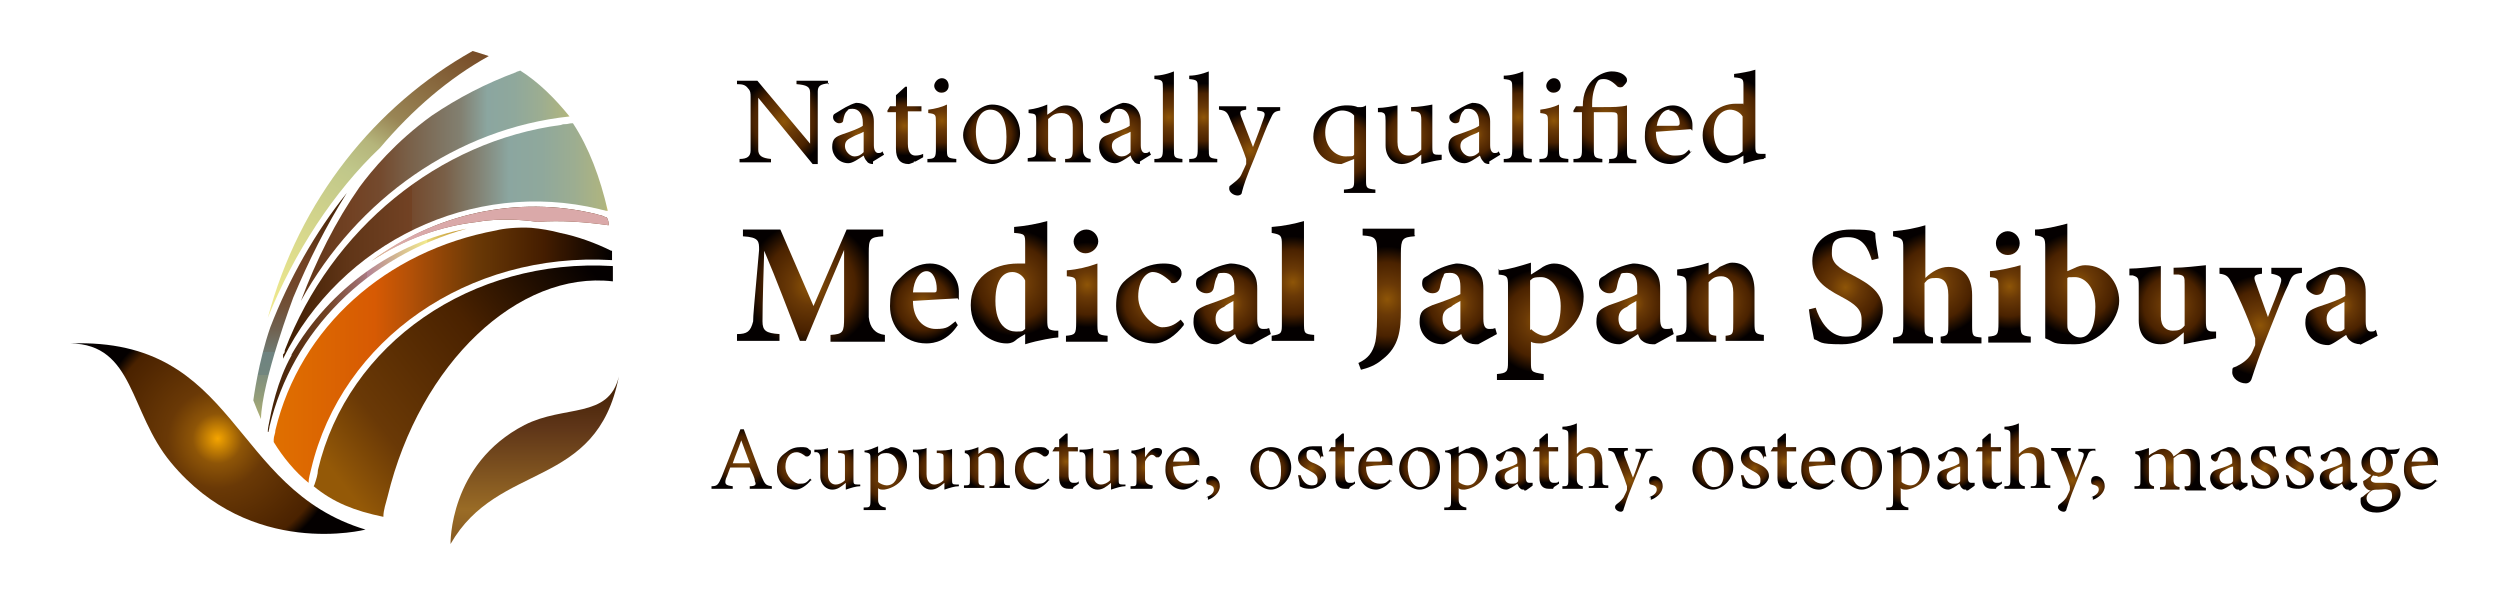 <?xml version="1.0" encoding="UTF-8"?> <svg xmlns="http://www.w3.org/2000/svg" xmlns:xlink="http://www.w3.org/1999/xlink" id="_レイヤー_1" version="1.1" viewBox="0 0 294.1 70"><defs><style> .st0 { fill: url(#_新規グラデーションスウォッチ_7); } .st1 { fill: url(#_名称未設定グラデーション_9); } .st2 { fill: url(#_名称未設定グラデーション_6); } .st3 { fill: url(#_名称未設定グラデーション_5); } .st4 { fill: url(#_名称未設定グラデーション_4); } .st5 { fill: url(#_名称未設定グラデーション_3); } .st6 { fill: url(#_名称未設定グラデーション_2); } .st7 { fill: url(#_名称未設定グラデーション_8); } .st8 { fill: url(#_名称未設定グラデーション_7); } .st9 { fill: #daa9a9; } .st10 { fill: url(#_新規グラデーションスウォッチ_75); } .st11 { fill: url(#_新規グラデーションスウォッチ_73); } .st12 { fill: url(#_新規グラデーションスウォッチ_74); } .st13 { fill: url(#_新規グラデーションスウォッチ_71); } .st14 { fill: url(#_新規グラデーションスウォッチ_72); } .st15 { fill: url(#_新規グラデーションスウォッチ_76); } .st16 { fill: url(#_名称未設定グラデーション); } .st17 { fill: url(#_名称未設定グラデーション_90); } .st18 { fill: url(#_名称未設定グラデーション_39); } .st19 { fill: url(#_名称未設定グラデーション_37); } .st20 { fill: url(#_名称未設定グラデーション_38); } .st21 { fill: url(#_名称未設定グラデーション_32); } .st22 { fill: url(#_名称未設定グラデーション_35); } .st23 { fill: url(#_名称未設定グラデーション_36); } .st24 { fill: url(#_名称未設定グラデーション_33); } .st25 { fill: url(#_名称未設定グラデーション_34); } .st26 { fill: url(#_名称未設定グラデーション_66); } .st27 { fill: url(#_名称未設定グラデーション_60); } .st28 { fill: url(#_名称未設定グラデーション_65); } .st29 { fill: url(#_名称未設定グラデーション_64); } .st30 { fill: url(#_名称未設定グラデーション_69); } .st31 { fill: url(#_名称未設定グラデーション_62); } .st32 { fill: url(#_名称未設定グラデーション_67); } .st33 { fill: url(#_名称未設定グラデーション_61); } .st34 { fill: url(#_名称未設定グラデーション_63); } .st35 { fill: url(#_名称未設定グラデーション_68); } .st36 { fill: url(#_名称未設定グラデーション_75); } .st37 { fill: url(#_名称未設定グラデーション_79); } .st38 { fill: url(#_名称未設定グラデーション_71); } .st39 { fill: url(#_名称未設定グラデーション_76); } .st40 { fill: url(#_名称未設定グラデーション_77); } .st41 { fill: url(#_名称未設定グラデーション_74); } .st42 { fill: url(#_名称未設定グラデーション_78); } .st43 { fill: url(#_名称未設定グラデーション_73); } .st44 { fill: url(#_名称未設定グラデーション_72); } .st45 { fill: url(#_名称未設定グラデーション_70); } .st46 { fill: url(#_名称未設定グラデーション_14); } .st47 { fill: url(#_名称未設定グラデーション_12); } .st48 { fill: url(#_名称未設定グラデーション_13); } .st49 { fill: url(#_名称未設定グラデーション_18); } .st50 { fill: url(#_名称未設定グラデーション_11); } .st51 { fill: url(#_名称未設定グラデーション_19); } .st52 { fill: url(#_名称未設定グラデーション_16); } .st53 { fill: url(#_名称未設定グラデーション_17); } .st54 { fill: url(#_名称未設定グラデーション_15); } .st55 { fill: url(#_名称未設定グラデーション_41); } .st56 { fill: url(#_名称未設定グラデーション_49); } .st57 { fill: url(#_名称未設定グラデーション_42); } .st58 { fill: url(#_名称未設定グラデーション_43); } .st59 { fill: url(#_名称未設定グラデーション_44); } .st60 { fill: url(#_名称未設定グラデーション_45); } .st61 { fill: url(#_名称未設定グラデーション_40); } .st62 { fill: url(#_名称未設定グラデーション_46); } .st63 { fill: url(#_名称未設定グラデーション_47); } .st64 { fill: url(#_名称未設定グラデーション_48); } .st65 { fill: url(#_名称未設定グラデーション_20); } .st66 { fill: url(#_名称未設定グラデーション_21); } .st67 { fill: url(#_名称未設定グラデーション_22); } .st68 { fill: url(#_名称未設定グラデーション_10); } .st69 { fill: url(#_名称未設定グラデーション_56); } .st70 { fill: url(#_名称未設定グラデーション_57); } .st71 { fill: url(#_名称未設定グラデーション_54); } .st72 { fill: url(#_名称未設定グラデーション_55); } .st73 { fill: url(#_名称未設定グラデーション_58); } .st74 { fill: url(#_名称未設定グラデーション_59); } .st75 { fill: url(#_名称未設定グラデーション_52); } .st76 { fill: url(#_名称未設定グラデーション_53); } .st77 { fill: url(#_名称未設定グラデーション_50); } .st78 { fill: url(#_名称未設定グラデーション_51); } .st79 { fill: url(#_名称未設定グラデーション_84); } .st80 { fill: url(#_名称未設定グラデーション_85); } .st81 { fill: url(#_名称未設定グラデーション_86); } .st82 { fill: url(#_名称未設定グラデーション_87); } .st83 { fill: url(#_名称未設定グラデーション_88); } .st84 { fill: url(#_名称未設定グラデーション_89); } .st85 { fill: url(#_名称未設定グラデーション_80); } .st86 { fill: url(#_名称未設定グラデーション_81); } .st87 { fill: url(#_名称未設定グラデーション_82); } .st88 { fill: url(#_名称未設定グラデーション_83); } </style><radialGradient id="_名称未設定グラデーション" data-name="名称未設定グラデーション" cx="25.6" cy="747.6" fx="25.6" fy="747.6" r="14.6" gradientTransform="translate(0 -696)" gradientUnits="userSpaceOnUse"><stop offset="0" stop-color="#f5a500"></stop><stop offset=".2" stop-color="#8e5507"></stop><stop offset=".4" stop-color="#6a3906"></stop><stop offset=".9" stop-color="#4a2200"></stop><stop offset="1" stop-color="#040000"></stop></radialGradient><linearGradient id="_名称未設定グラデーション_2" data-name="名称未設定グラデーション 2" x1="39.2" y1="751.5" x2="69.6" y2="727.7" gradientTransform="translate(0 -696)" gradientUnits="userSpaceOnUse"><stop offset="0" stop-color="#945907"></stop><stop offset=".2" stop-color="#6a3906"></stop><stop offset=".6" stop-color="#4a2200"></stop><stop offset="1" stop-color="#040000"></stop></linearGradient><linearGradient id="_名称未設定グラデーション_3" data-name="名称未設定グラデーション 3" x1="53.7" y1="700.3" x2="33.8" y2="734.7" gradientTransform="translate(0 -696)" gradientUnits="userSpaceOnUse"><stop offset="0" stop-color="#724224"></stop><stop offset="0" stop-color="#764a26"></stop><stop offset=".3" stop-color="#998555"></stop><stop offset=".4" stop-color="#b5b57b"></stop><stop offset=".5" stop-color="#c0c78a"></stop><stop offset="1" stop-color="#f2eb8e"></stop></linearGradient><linearGradient id="_名称未設定グラデーション_4" data-name="名称未設定グラデーション 4" x1="33.2" y1="724.4" x2="71.3" y2="724.4" gradientTransform="translate(0 -696)" gradientUnits="userSpaceOnUse"><stop offset="0" stop-color="#3e1c00"></stop><stop offset=".2" stop-color="#603517"></stop><stop offset=".4" stop-color="#724224"></stop><stop offset=".4" stop-color="#744a2e"></stop><stop offset=".5" stop-color="#795f47"></stop><stop offset=".6" stop-color="#828071"></stop><stop offset=".7" stop-color="#8ba6a0"></stop><stop offset=".8" stop-color="#8fa89c"></stop><stop offset=".9" stop-color="#9cad91"></stop><stop offset="1" stop-color="#b0b57e"></stop><stop offset="1" stop-color="#beba71"></stop></linearGradient><linearGradient id="_名称未設定グラデーション_5" data-name="名称未設定グラデーション 5" x1="35.3" y1="717.9" x2="66.8" y2="717.9" gradientTransform="translate(0 -696)" gradientUnits="userSpaceOnUse"><stop offset="0" stop-color="#3e1c00"></stop><stop offset="0" stop-color="#603517"></stop><stop offset=".2" stop-color="#724224"></stop><stop offset=".3" stop-color="#744a2e"></stop><stop offset=".4" stop-color="#795f47"></stop><stop offset=".6" stop-color="#828071"></stop><stop offset=".7" stop-color="#8ba6a0"></stop><stop offset=".8" stop-color="#8fa89c"></stop><stop offset=".9" stop-color="#9cad91"></stop><stop offset="1" stop-color="#b0b57e"></stop><stop offset="1" stop-color="#beba71"></stop></linearGradient><linearGradient id="_名称未設定グラデーション_6" data-name="名称未設定グラデーション 6" x1="31.5" y1="734.9" x2="54.9" y2="734.9" gradientTransform="translate(0 -696)" gradientUnits="userSpaceOnUse"><stop offset="0" stop-color="#411f03"></stop><stop offset=".3" stop-color="#724224"></stop><stop offset=".4" stop-color="#8d5d52"></stop><stop offset=".5" stop-color="#a97981"></stop><stop offset=".5" stop-color="#b48494"></stop><stop offset=".8" stop-color="#f2eb8e"></stop><stop offset=".8" stop-color="#e9da7c"></stop><stop offset=".9" stop-color="#d1ae4c"></stop><stop offset="1" stop-color="#c1912c"></stop></linearGradient><linearGradient id="_名称未設定グラデーション_7" data-name="名称未設定グラデーション 7" x1="35.3" y1="718.7" x2="35.3" y2="745.4" gradientTransform="translate(0 -696)" gradientUnits="userSpaceOnUse"><stop offset="0" stop-color="#3e1c00"></stop><stop offset=".2" stop-color="#603517"></stop><stop offset=".3" stop-color="#724224"></stop><stop offset=".4" stop-color="#724629"></stop><stop offset=".5" stop-color="#715038"></stop><stop offset=".6" stop-color="#706150"></stop><stop offset=".7" stop-color="#6f7971"></stop><stop offset=".7" stop-color="#6e8380"></stop><stop offset=".8" stop-color="#72867f"></stop><stop offset=".8" stop-color="#7f8e7d"></stop><stop offset=".9" stop-color="#939d79"></stop><stop offset="1" stop-color="#b0b074"></stop><stop offset="1" stop-color="#beba71"></stop></linearGradient><linearGradient id="_名称未設定グラデーション_8" data-name="名称未設定グラデーション 8" x1="32.1" y1="737.8" x2="72" y2="737.8" gradientTransform="translate(0 -696)" gradientUnits="userSpaceOnUse"><stop offset="0" stop-color="#ef9717"></stop><stop offset="0" stop-color="#e07000"></stop><stop offset=".3" stop-color="#d75a03"></stop><stop offset=".4" stop-color="#b55107"></stop><stop offset=".6" stop-color="#6a3906"></stop><stop offset=".8" stop-color="#441d00"></stop><stop offset="1" stop-color="#030000"></stop></linearGradient><linearGradient id="_名称未設定グラデーション_9" data-name="名称未設定グラデーション 9" x1="57.7" y1="720.4" x2="57.7" y2="726.8" gradientTransform="translate(0 -696)" gradientUnits="userSpaceOnUse"><stop offset="0" stop-color="#411f03"></stop><stop offset=".3" stop-color="#724224"></stop><stop offset=".4" stop-color="#8d5d52"></stop><stop offset=".5" stop-color="#a97981"></stop><stop offset=".5" stop-color="#b48494"></stop><stop offset=".8" stop-color="#f2eb8e"></stop><stop offset=".8" stop-color="#e9da7c"></stop><stop offset=".9" stop-color="#d1ae4c"></stop><stop offset="1" stop-color="#c1912c"></stop></linearGradient><linearGradient id="_名称未設定グラデーション_10" data-name="名称未設定グラデーション 10" x1="62.9" y1="740.3" x2="62.9" y2="760" gradientTransform="translate(0 -696)" gradientUnits="userSpaceOnUse"><stop offset="0" stop-color="#3f1d01"></stop><stop offset=".3" stop-color="#5e3518"></stop><stop offset=".8" stop-color="#9a6c26"></stop><stop offset="1" stop-color="#865921"></stop></linearGradient><radialGradient id="_名称未設定グラデーション_32" data-name="名称未設定グラデーション 32" cx="92.2" cy="57.7" fx="92.2" fy="57.7" r="5.1" gradientTransform="translate(0 72) scale(1 -1)" gradientUnits="userSpaceOnUse"><stop offset="0" stop-color="#8e5507"></stop><stop offset=".3" stop-color="#6a3906"></stop><stop offset=".7" stop-color="#4a2200"></stop><stop offset="1" stop-color="#040000"></stop></radialGradient><radialGradient id="_名称未設定グラデーション_33" data-name="名称未設定グラデーション 33" cx="101" cy="56.2" fx="101" fy="56.2" r="3.3" gradientTransform="translate(0 72) scale(1 -1)" gradientUnits="userSpaceOnUse"><stop offset="0" stop-color="#8e5507"></stop><stop offset=".3" stop-color="#6a3906"></stop><stop offset=".7" stop-color="#4a2200"></stop><stop offset="1" stop-color="#040000"></stop></radialGradient><radialGradient id="_名称未設定グラデーション_34" data-name="名称未設定グラデーション 34" cx="106.4" cy="57.2" fx="106.4" fy="57.2" r="3.5" gradientTransform="translate(0 72) scale(1 -1)" gradientUnits="userSpaceOnUse"><stop offset="0" stop-color="#8e5507"></stop><stop offset=".3" stop-color="#6a3906"></stop><stop offset=".7" stop-color="#4a2200"></stop><stop offset="1" stop-color="#040000"></stop></radialGradient><radialGradient id="_名称未設定グラデーション_35" data-name="名称未設定グラデーション 35" cx="110.8" cy="57.8" fx="110.8" fy="57.8" r="3.7" gradientTransform="translate(0 72) scale(1 -1)" gradientUnits="userSpaceOnUse"><stop offset="0" stop-color="#8e5507"></stop><stop offset=".3" stop-color="#6a3906"></stop><stop offset=".7" stop-color="#4a2200"></stop><stop offset="1" stop-color="#040000"></stop></radialGradient><radialGradient id="_名称未設定グラデーション_36" data-name="名称未設定グラデーション 36" cx="116.6" cy="56.2" fx="116.6" fy="56.2" r="3.4" gradientTransform="translate(0 72) scale(1 -1)" gradientUnits="userSpaceOnUse"><stop offset="0" stop-color="#8e5507"></stop><stop offset=".3" stop-color="#6a3906"></stop><stop offset=".7" stop-color="#4a2200"></stop><stop offset="1" stop-color="#040000"></stop></radialGradient><radialGradient id="_名称未設定グラデーション_37" data-name="名称未設定グラデーション 37" cx="124.7" cy="56.3" fx="124.7" fy="56.3" r="3.6" gradientTransform="translate(0 72) scale(1 -1)" gradientUnits="userSpaceOnUse"><stop offset="0" stop-color="#8e5507"></stop><stop offset=".3" stop-color="#6a3906"></stop><stop offset=".7" stop-color="#4a2200"></stop><stop offset="1" stop-color="#040000"></stop></radialGradient><radialGradient id="_名称未設定グラデーション_38" data-name="名称未設定グラデーション 38" cx="132.4" cy="56.2" fx="132.4" fy="56.2" r="3.3" gradientTransform="translate(0 72) scale(1 -1)" gradientUnits="userSpaceOnUse"><stop offset="0" stop-color="#8e5507"></stop><stop offset=".3" stop-color="#6a3906"></stop><stop offset=".7" stop-color="#4a2200"></stop><stop offset="1" stop-color="#040000"></stop></radialGradient><radialGradient id="_名称未設定グラデーション_39" data-name="名称未設定グラデーション 39" cx="137.5" cy="58.2" fx="137.5" fy="58.2" r="4" gradientTransform="translate(0 72) scale(1 -1)" gradientUnits="userSpaceOnUse"><stop offset="0" stop-color="#8e5507"></stop><stop offset=".3" stop-color="#6a3906"></stop><stop offset=".7" stop-color="#4a2200"></stop><stop offset="1" stop-color="#040000"></stop></radialGradient><radialGradient id="_名称未設定グラデーション_40" data-name="名称未設定グラデーション 40" cx="141.6" cy="58.2" fx="141.6" fy="58.2" r="4" gradientTransform="translate(0 72) scale(1 -1)" gradientUnits="userSpaceOnUse"><stop offset="0" stop-color="#8e5507"></stop><stop offset=".3" stop-color="#6a3906"></stop><stop offset=".7" stop-color="#4a2200"></stop><stop offset="1" stop-color="#040000"></stop></radialGradient><radialGradient id="_名称未設定グラデーション_41" data-name="名称未設定グラデーション 41" cx="147.1" cy="54.3" fx="147.1" fy="54.3" r="4.5" gradientTransform="translate(0 72) scale(1 -1)" gradientUnits="userSpaceOnUse"><stop offset="0" stop-color="#8e5507"></stop><stop offset=".3" stop-color="#6a3906"></stop><stop offset=".7" stop-color="#4a2200"></stop><stop offset="1" stop-color="#040000"></stop></radialGradient><radialGradient id="_名称未設定グラデーション_42" data-name="名称未設定グラデーション 42" cx="158.1" cy="54.5" fx="158.1" fy="54.5" r="4.5" gradientTransform="translate(0 72) scale(1 -1)" gradientUnits="userSpaceOnUse"><stop offset="0" stop-color="#8e5507"></stop><stop offset=".3" stop-color="#6a3906"></stop><stop offset=".7" stop-color="#4a2200"></stop><stop offset="1" stop-color="#040000"></stop></radialGradient><radialGradient id="_名称未設定グラデーション_43" data-name="名称未設定グラデーション 43" cx="165.9" cy="56.1" fx="165.9" fy="56.1" r="3.6" gradientTransform="translate(0 72) scale(1 -1)" gradientUnits="userSpaceOnUse"><stop offset="0" stop-color="#8e5507"></stop><stop offset=".3" stop-color="#6a3906"></stop><stop offset=".7" stop-color="#4a2200"></stop><stop offset="1" stop-color="#040000"></stop></radialGradient><radialGradient id="_名称未設定グラデーション_44" data-name="名称未設定グラデーション 44" cx="173.5" cy="56.2" fx="173.5" fy="56.2" r="3.3" gradientTransform="translate(0 72) scale(1 -1)" gradientUnits="userSpaceOnUse"><stop offset="0" stop-color="#8e5507"></stop><stop offset=".3" stop-color="#6a3906"></stop><stop offset=".7" stop-color="#4a2200"></stop><stop offset="1" stop-color="#040000"></stop></radialGradient><radialGradient id="_名称未設定グラデーション_45" data-name="名称未設定グラデーション 45" cx="178.6" cy="58.2" fx="178.6" fy="58.2" r="4" gradientTransform="translate(0 72) scale(1 -1)" gradientUnits="userSpaceOnUse"><stop offset="0" stop-color="#8e5507"></stop><stop offset=".3" stop-color="#6a3906"></stop><stop offset=".7" stop-color="#4a2200"></stop><stop offset="1" stop-color="#040000"></stop></radialGradient><radialGradient id="_名称未設定グラデーション_46" data-name="名称未設定グラデーション 46" cx="182.8" cy="57.8" fx="182.8" fy="57.8" r="3.7" gradientTransform="translate(0 72) scale(1 -1)" gradientUnits="userSpaceOnUse"><stop offset="0" stop-color="#8e5507"></stop><stop offset=".3" stop-color="#6a3906"></stop><stop offset=".7" stop-color="#4a2200"></stop><stop offset="1" stop-color="#040000"></stop></radialGradient><radialGradient id="_名称未設定グラデーション_47" data-name="名称未設定グラデーション 47" cx="188.9" cy="58.2" fx="188.9" fy="58.2" r="4.6" gradientTransform="translate(0 72) scale(1 -1)" gradientUnits="userSpaceOnUse"><stop offset="0" stop-color="#8e5507"></stop><stop offset=".3" stop-color="#6a3906"></stop><stop offset=".7" stop-color="#4a2200"></stop><stop offset="1" stop-color="#040000"></stop></radialGradient><radialGradient id="_名称未設定グラデーション_48" data-name="名称未設定グラデーション 48" cx="196.3" cy="56.2" fx="196.3" fy="56.2" r="3.2" gradientTransform="translate(0 72) scale(1 -1)" gradientUnits="userSpaceOnUse"><stop offset="0" stop-color="#8e5507"></stop><stop offset=".3" stop-color="#6a3906"></stop><stop offset=".7" stop-color="#4a2200"></stop><stop offset="1" stop-color="#040000"></stop></radialGradient><radialGradient id="_名称未設定グラデーション_49" data-name="名称未設定グラデーション 49" cx="203.8" cy="58.2" fx="203.8" fy="58.2" r="4.6" gradientTransform="translate(0 72) scale(1 -1)" gradientUnits="userSpaceOnUse"><stop offset="0" stop-color="#8e5507"></stop><stop offset=".3" stop-color="#6a3906"></stop><stop offset=".7" stop-color="#4a2200"></stop><stop offset="1" stop-color="#040000"></stop></radialGradient><radialGradient id="_名称未設定グラデーション_50" data-name="名称未設定グラデーション 50" cx="87.4" cy="18.1" fx="87.4" fy="18.1" r="3.6" gradientTransform="translate(0 72) scale(1 -1)" gradientUnits="userSpaceOnUse"><stop offset="0" stop-color="#8e5507"></stop><stop offset=".3" stop-color="#6a3906"></stop><stop offset=".7" stop-color="#4a2200"></stop><stop offset="1" stop-color="#040000"></stop></radialGradient><radialGradient id="_名称未設定グラデーション_51" data-name="名称未設定グラデーション 51" cx="93.3" cy="16.9" fx="93.3" fy="16.9" r="2.3" gradientTransform="translate(0 72) scale(1 -1)" gradientUnits="userSpaceOnUse"><stop offset="0" stop-color="#8e5507"></stop><stop offset=".3" stop-color="#6a3906"></stop><stop offset=".7" stop-color="#4a2200"></stop><stop offset="1" stop-color="#040000"></stop></radialGradient><radialGradient id="_名称未設定グラデーション_52" data-name="名称未設定グラデーション 52" cx="98.6" cy="16.9" fx="98.6" fy="16.9" r="2.6" gradientTransform="translate(0 72) scale(1 -1)" gradientUnits="userSpaceOnUse"><stop offset="0" stop-color="#8e5507"></stop><stop offset=".3" stop-color="#6a3906"></stop><stop offset=".7" stop-color="#4a2200"></stop><stop offset="1" stop-color="#040000"></stop></radialGradient><radialGradient id="_名称未設定グラデーション_53" data-name="名称未設定グラデーション 53" cx="104.2" cy="15.7" fx="104.2" fy="15.7" r="3.2" gradientTransform="translate(0 72) scale(1 -1)" gradientUnits="userSpaceOnUse"><stop offset="0" stop-color="#8e5507"></stop><stop offset=".3" stop-color="#6a3906"></stop><stop offset=".7" stop-color="#4a2200"></stop><stop offset="1" stop-color="#040000"></stop></radialGradient><radialGradient id="_名称未設定グラデーション_54" data-name="名称未設定グラデーション 54" cx="110.1" cy="16.9" fx="110.1" fy="16.9" r="2.6" gradientTransform="translate(0 72) scale(1 -1)" gradientUnits="userSpaceOnUse"><stop offset="0" stop-color="#8e5507"></stop><stop offset=".3" stop-color="#6a3906"></stop><stop offset=".7" stop-color="#4a2200"></stop><stop offset="1" stop-color="#040000"></stop></radialGradient><radialGradient id="_名称未設定グラデーション_55" data-name="名称未設定グラデーション 55" cx="116" cy="17" fx="116" fy="17" r="2.6" gradientTransform="translate(0 72) scale(1 -1)" gradientUnits="userSpaceOnUse"><stop offset="0" stop-color="#8e5507"></stop><stop offset=".3" stop-color="#6a3906"></stop><stop offset=".7" stop-color="#4a2200"></stop><stop offset="1" stop-color="#040000"></stop></radialGradient><radialGradient id="_名称未設定グラデーション_56" data-name="名称未設定グラデーション 56" cx="121.3" cy="16.9" fx="121.3" fy="16.9" r="2.3" gradientTransform="translate(0 72) scale(1 -1)" gradientUnits="userSpaceOnUse"><stop offset="0" stop-color="#8e5507"></stop><stop offset=".3" stop-color="#6a3906"></stop><stop offset=".7" stop-color="#4a2200"></stop><stop offset="1" stop-color="#040000"></stop></radialGradient><radialGradient id="_名称未設定グラデーション_57" data-name="名称未設定グラデーション 57" cx="125.4" cy="17.7" fx="125.4" fy="17.7" r="2.5" gradientTransform="translate(0 72) scale(1 -1)" gradientUnits="userSpaceOnUse"><stop offset="0" stop-color="#8e5507"></stop><stop offset=".3" stop-color="#6a3906"></stop><stop offset=".7" stop-color="#4a2200"></stop><stop offset="1" stop-color="#040000"></stop></radialGradient><radialGradient id="_名称未設定グラデーション_58" data-name="名称未設定グラデーション 58" cx="129.8" cy="16.9" fx="129.8" fy="16.9" r="2.6" gradientTransform="translate(0 72) scale(1 -1)" gradientUnits="userSpaceOnUse"><stop offset="0" stop-color="#8e5507"></stop><stop offset=".3" stop-color="#6a3906"></stop><stop offset=".7" stop-color="#4a2200"></stop><stop offset="1" stop-color="#040000"></stop></radialGradient><radialGradient id="_名称未設定グラデーション_59" data-name="名称未設定グラデーション 59" cx="134.8" cy="17" fx="134.8" fy="17" r="2.2" gradientTransform="translate(0 72) scale(1 -1)" gradientUnits="userSpaceOnUse"><stop offset="0" stop-color="#8e5507"></stop><stop offset=".3" stop-color="#6a3906"></stop><stop offset=".7" stop-color="#4a2200"></stop><stop offset="1" stop-color="#040000"></stop></radialGradient><radialGradient id="_名称未設定グラデーション_60" data-name="名称未設定グラデーション 60" cx="139" cy="16.9" fx="139" fy="16.9" r="2.3" gradientTransform="translate(0 72) scale(1 -1)" gradientUnits="userSpaceOnUse"><stop offset="0" stop-color="#8e5507"></stop><stop offset=".3" stop-color="#6a3906"></stop><stop offset=".7" stop-color="#4a2200"></stop><stop offset="1" stop-color="#040000"></stop></radialGradient><radialGradient id="_名称未設定グラデーション_61" data-name="名称未設定グラデーション 61" cx="142.7" cy="14.6" fx="142.7" fy="14.6" r="1.1" gradientTransform="translate(0 72) scale(1 -1)" gradientUnits="userSpaceOnUse"><stop offset="0" stop-color="#8e5507"></stop><stop offset=".3" stop-color="#6a3906"></stop><stop offset=".7" stop-color="#4a2200"></stop><stop offset="1" stop-color="#040000"></stop></radialGradient><radialGradient id="_名称未設定グラデーション_62" data-name="名称未設定グラデーション 62" cx="149.4" cy="16.9" fx="149.4" fy="16.9" r="2.4" gradientTransform="translate(0 72) scale(1 -1)" gradientUnits="userSpaceOnUse"><stop offset="0" stop-color="#8e5507"></stop><stop offset=".3" stop-color="#6a3906"></stop><stop offset=".7" stop-color="#4a2200"></stop><stop offset="1" stop-color="#040000"></stop></radialGradient><radialGradient id="_名称未設定グラデーション_63" data-name="名称未設定グラデーション 63" cx="154.3" cy="16.9" fx="154.3" fy="16.9" r="2.1" gradientTransform="translate(0 72) scale(1 -1)" gradientUnits="userSpaceOnUse"><stop offset="0" stop-color="#8e5507"></stop><stop offset=".3" stop-color="#6a3906"></stop><stop offset=".7" stop-color="#4a2200"></stop><stop offset="1" stop-color="#040000"></stop></radialGradient><radialGradient id="_名称未設定グラデーション_64" data-name="名称未設定グラデーション 64" cx="157.9" cy="17.7" fx="157.9" fy="17.7" r="2.5" gradientTransform="translate(0 72) scale(1 -1)" gradientUnits="userSpaceOnUse"><stop offset="0" stop-color="#8e5507"></stop><stop offset=".3" stop-color="#6a3906"></stop><stop offset=".7" stop-color="#4a2200"></stop><stop offset="1" stop-color="#040000"></stop></radialGradient><radialGradient id="_名称未設定グラデーション_65" data-name="名称未設定グラデーション 65" cx="161.8" cy="16.9" fx="161.8" fy="16.9" r="2.3" gradientTransform="translate(0 72) scale(1 -1)" gradientUnits="userSpaceOnUse"><stop offset="0" stop-color="#8e5507"></stop><stop offset=".3" stop-color="#6a3906"></stop><stop offset=".7" stop-color="#4a2200"></stop><stop offset="1" stop-color="#040000"></stop></radialGradient><radialGradient id="_名称未設定グラデーション_66" data-name="名称未設定グラデーション 66" cx="166.9" cy="16.9" fx="166.9" fy="16.9" r="2.4" gradientTransform="translate(0 72) scale(1 -1)" gradientUnits="userSpaceOnUse"><stop offset="0" stop-color="#8e5507"></stop><stop offset=".3" stop-color="#6a3906"></stop><stop offset=".7" stop-color="#4a2200"></stop><stop offset="1" stop-color="#040000"></stop></radialGradient><radialGradient id="_名称未設定グラデーション_67" data-name="名称未設定グラデーション 67" cx="172.5" cy="15.7" fx="172.5" fy="15.7" r="3.2" gradientTransform="translate(0 72) scale(1 -1)" gradientUnits="userSpaceOnUse"><stop offset="0" stop-color="#8e5507"></stop><stop offset=".3" stop-color="#6a3906"></stop><stop offset=".7" stop-color="#4a2200"></stop><stop offset="1" stop-color="#040000"></stop></radialGradient><radialGradient id="_名称未設定グラデーション_68" data-name="名称未設定グラデーション 68" cx="178.1" cy="16.9" fx="178.1" fy="16.9" r="2.3" gradientTransform="translate(0 72) scale(1 -1)" gradientUnits="userSpaceOnUse"><stop offset="0" stop-color="#8e5507"></stop><stop offset=".3" stop-color="#6a3906"></stop><stop offset=".7" stop-color="#4a2200"></stop><stop offset="1" stop-color="#040000"></stop></radialGradient><radialGradient id="_名称未設定グラデーション_69" data-name="名称未設定グラデーション 69" cx="181.9" cy="17.7" fx="181.9" fy="17.7" r="2.5" gradientTransform="translate(0 72) scale(1 -1)" gradientUnits="userSpaceOnUse"><stop offset="0" stop-color="#8e5507"></stop><stop offset=".3" stop-color="#6a3906"></stop><stop offset=".7" stop-color="#4a2200"></stop><stop offset="1" stop-color="#040000"></stop></radialGradient><radialGradient id="_名称未設定グラデーション_70" data-name="名称未設定グラデーション 70" cx="186.5" cy="18.4" fx="186.5" fy="18.4" r="3.3" gradientTransform="translate(0 72) scale(1 -1)" gradientUnits="userSpaceOnUse"><stop offset="0" stop-color="#8e5507"></stop><stop offset=".3" stop-color="#6a3906"></stop><stop offset=".7" stop-color="#4a2200"></stop><stop offset="1" stop-color="#040000"></stop></radialGradient><radialGradient id="_名称未設定グラデーション_71" data-name="名称未設定グラデーション 71" cx="191.7" cy="15.5" fx="191.7" fy="15.5" r="3.2" gradientTransform="translate(0 72) scale(1 -1)" gradientUnits="userSpaceOnUse"><stop offset="0" stop-color="#8e5507"></stop><stop offset=".3" stop-color="#6a3906"></stop><stop offset=".7" stop-color="#4a2200"></stop><stop offset="1" stop-color="#040000"></stop></radialGradient><radialGradient id="_名称未設定グラデーション_72" data-name="名称未設定グラデーション 72" cx="194.8" cy="14.6" fx="194.8" fy="14.6" r="1.1" gradientTransform="translate(0 72) scale(1 -1)" gradientUnits="userSpaceOnUse"><stop offset="0" stop-color="#8e5507"></stop><stop offset=".3" stop-color="#6a3906"></stop><stop offset=".7" stop-color="#4a2200"></stop><stop offset="1" stop-color="#040000"></stop></radialGradient><radialGradient id="_名称未設定グラデーション_73" data-name="名称未設定グラデーション 73" cx="201.5" cy="16.9" fx="201.5" fy="16.9" r="2.4" gradientTransform="translate(0 72) scale(1 -1)" gradientUnits="userSpaceOnUse"><stop offset="0" stop-color="#8e5507"></stop><stop offset=".3" stop-color="#6a3906"></stop><stop offset=".7" stop-color="#4a2200"></stop><stop offset="1" stop-color="#040000"></stop></radialGradient><radialGradient id="_名称未設定グラデーション_74" data-name="名称未設定グラデーション 74" cx="206.4" cy="16.9" fx="206.4" fy="16.9" r="2.1" gradientTransform="translate(0 72) scale(1 -1)" gradientUnits="userSpaceOnUse"><stop offset="0" stop-color="#8e5507"></stop><stop offset=".3" stop-color="#6a3906"></stop><stop offset=".7" stop-color="#4a2200"></stop><stop offset="1" stop-color="#040000"></stop></radialGradient><radialGradient id="_名称未設定グラデーション_75" data-name="名称未設定グラデーション 75" cx="209.9" cy="17.7" fx="209.9" fy="17.7" r="2.5" gradientTransform="translate(0 72) scale(1 -1)" gradientUnits="userSpaceOnUse"><stop offset="0" stop-color="#8e5507"></stop><stop offset=".3" stop-color="#6a3906"></stop><stop offset=".7" stop-color="#4a2200"></stop><stop offset="1" stop-color="#040000"></stop></radialGradient><radialGradient id="_名称未設定グラデーション_76" data-name="名称未設定グラデーション 76" cx="213.8" cy="16.9" fx="213.8" fy="16.9" r="2.3" gradientTransform="translate(0 72) scale(1 -1)" gradientUnits="userSpaceOnUse"><stop offset="0" stop-color="#8e5507"></stop><stop offset=".3" stop-color="#6a3906"></stop><stop offset=".7" stop-color="#4a2200"></stop><stop offset="1" stop-color="#040000"></stop></radialGradient><radialGradient id="_名称未設定グラデーション_77" data-name="名称未設定グラデーション 77" cx="219" cy="16.9" fx="219" fy="16.9" r="2.4" gradientTransform="translate(0 72) scale(1 -1)" gradientUnits="userSpaceOnUse"><stop offset="0" stop-color="#8e5507"></stop><stop offset=".3" stop-color="#6a3906"></stop><stop offset=".7" stop-color="#4a2200"></stop><stop offset="1" stop-color="#040000"></stop></radialGradient><radialGradient id="_名称未設定グラデーション_78" data-name="名称未設定グラデーション 78" cx="224.5" cy="15.7" fx="224.5" fy="15.7" r="3.2" gradientTransform="translate(0 72) scale(1 -1)" gradientUnits="userSpaceOnUse"><stop offset="0" stop-color="#8e5507"></stop><stop offset=".3" stop-color="#6a3906"></stop><stop offset=".7" stop-color="#4a2200"></stop><stop offset="1" stop-color="#040000"></stop></radialGradient><radialGradient id="_名称未設定グラデーション_79" data-name="名称未設定グラデーション 79" cx="230.1" cy="16.9" fx="230.1" fy="16.9" r="2.3" gradientTransform="translate(0 72) scale(1 -1)" gradientUnits="userSpaceOnUse"><stop offset="0" stop-color="#8e5507"></stop><stop offset=".3" stop-color="#6a3906"></stop><stop offset=".7" stop-color="#4a2200"></stop><stop offset="1" stop-color="#040000"></stop></radialGradient><radialGradient id="_名称未設定グラデーション_80" data-name="名称未設定グラデーション 80" cx="234" cy="17.7" fx="234" fy="17.7" r="2.5" gradientTransform="translate(0 72) scale(1 -1)" gradientUnits="userSpaceOnUse"><stop offset="0" stop-color="#8e5507"></stop><stop offset=".3" stop-color="#6a3906"></stop><stop offset=".7" stop-color="#4a2200"></stop><stop offset="1" stop-color="#040000"></stop></radialGradient><radialGradient id="_名称未設定グラデーション_81" data-name="名称未設定グラデーション 81" cx="238.5" cy="18.4" fx="238.5" fy="18.4" r="3.3" gradientTransform="translate(0 72) scale(1 -1)" gradientUnits="userSpaceOnUse"><stop offset="0" stop-color="#8e5507"></stop><stop offset=".3" stop-color="#6a3906"></stop><stop offset=".7" stop-color="#4a2200"></stop><stop offset="1" stop-color="#040000"></stop></radialGradient><radialGradient id="_名称未設定グラデーション_82" data-name="名称未設定グラデーション 82" cx="243.8" cy="15.5" fx="243.8" fy="15.5" r="3.2" gradientTransform="translate(0 72) scale(1 -1)" gradientUnits="userSpaceOnUse"><stop offset="0" stop-color="#8e5507"></stop><stop offset=".3" stop-color="#6a3906"></stop><stop offset=".7" stop-color="#4a2200"></stop><stop offset="1" stop-color="#040000"></stop></radialGradient><radialGradient id="_名称未設定グラデーション_83" data-name="名称未設定グラデーション 83" cx="246.8" cy="14.6" fx="246.8" fy="14.6" r="1.1" gradientTransform="translate(0 72) scale(1 -1)" gradientUnits="userSpaceOnUse"><stop offset="0" stop-color="#8e5507"></stop><stop offset=".3" stop-color="#6a3906"></stop><stop offset=".7" stop-color="#4a2200"></stop><stop offset="1" stop-color="#040000"></stop></radialGradient><radialGradient id="_名称未設定グラデーション_84" data-name="名称未設定グラデーション 84" cx="255.2" cy="17" fx="255.2" fy="17" r="3.4" gradientTransform="translate(0 72) scale(1 -1)" gradientUnits="userSpaceOnUse"><stop offset="0" stop-color="#8e5507"></stop><stop offset=".3" stop-color="#6a3906"></stop><stop offset=".7" stop-color="#4a2200"></stop><stop offset="1" stop-color="#040000"></stop></radialGradient><radialGradient id="_名称未設定グラデーション_85" data-name="名称未設定グラデーション 85" cx="262.2" cy="16.9" fx="262.2" fy="16.9" r="2.3" gradientTransform="translate(0 72) scale(1 -1)" gradientUnits="userSpaceOnUse"><stop offset="0" stop-color="#8e5507"></stop><stop offset=".3" stop-color="#6a3906"></stop><stop offset=".7" stop-color="#4a2200"></stop><stop offset="1" stop-color="#040000"></stop></radialGradient><radialGradient id="_名称未設定グラデーション_86" data-name="名称未設定グラデーション 86" cx="266.4" cy="16.9" fx="266.4" fy="16.9" r="2.1" gradientTransform="translate(0 72) scale(1 -1)" gradientUnits="userSpaceOnUse"><stop offset="0" stop-color="#8e5507"></stop><stop offset=".3" stop-color="#6a3906"></stop><stop offset=".7" stop-color="#4a2200"></stop><stop offset="1" stop-color="#040000"></stop></radialGradient><radialGradient id="_名称未設定グラデーション_87" data-name="名称未設定グラデーション 87" cx="270.5" cy="16.9" fx="270.5" fy="16.9" r="2.1" gradientTransform="translate(0 72) scale(1 -1)" gradientUnits="userSpaceOnUse"><stop offset="0" stop-color="#8e5507"></stop><stop offset=".3" stop-color="#6a3906"></stop><stop offset=".7" stop-color="#4a2200"></stop><stop offset="1" stop-color="#040000"></stop></radialGradient><radialGradient id="_名称未設定グラデーション_88" data-name="名称未設定グラデーション 88" cx="275.1" cy="16.9" fx="275.1" fy="16.9" r="2.3" gradientTransform="translate(0 72) scale(1 -1)" gradientUnits="userSpaceOnUse"><stop offset="0" stop-color="#8e5507"></stop><stop offset=".3" stop-color="#6a3906"></stop><stop offset=".7" stop-color="#4a2200"></stop><stop offset="1" stop-color="#040000"></stop></radialGradient><radialGradient id="_名称未設定グラデーション_89" data-name="名称未設定グラデーション 89" cx="280" cy="15.6" fx="280" fy="15.6" r="3.2" gradientTransform="translate(0 72) scale(1 -1)" gradientUnits="userSpaceOnUse"><stop offset="0" stop-color="#8e5507"></stop><stop offset=".3" stop-color="#6a3906"></stop><stop offset=".7" stop-color="#4a2200"></stop><stop offset="1" stop-color="#040000"></stop></radialGradient><radialGradient id="_名称未設定グラデーション_90" data-name="名称未設定グラデーション 90" cx="284.7" cy="16.9" fx="284.7" fy="16.9" r="2.3" gradientTransform="translate(0 72) scale(1 -1)" gradientUnits="userSpaceOnUse"><stop offset="0" stop-color="#8e5507"></stop><stop offset=".3" stop-color="#6a3906"></stop><stop offset=".7" stop-color="#4a2200"></stop><stop offset="1" stop-color="#040000"></stop></radialGradient><radialGradient id="_名称未設定グラデーション_11" data-name="名称未設定グラデーション 11" cx="95.3" cy="38.4" fx="95.3" fy="38.4" r="7.6" gradientTransform="translate(0 72) scale(1 -1)" gradientUnits="userSpaceOnUse"><stop offset="0" stop-color="#8e5507"></stop><stop offset=".3" stop-color="#6a3906"></stop><stop offset=".7" stop-color="#4a2200"></stop><stop offset="1" stop-color="#040000"></stop></radialGradient><radialGradient id="_名称未設定グラデーション_12" data-name="名称未設定グラデーション 12" cx="108.6" cy="36.3" fx="108.6" fy="36.3" r="4.4" gradientTransform="translate(0 72) scale(1 -1)" gradientUnits="userSpaceOnUse"><stop offset="0" stop-color="#8e5507"></stop><stop offset=".3" stop-color="#6a3906"></stop><stop offset=".7" stop-color="#4a2200"></stop><stop offset="1" stop-color="#040000"></stop></radialGradient><radialGradient id="_名称未設定グラデーション_13" data-name="名称未設定グラデーション 13" cx="119.4" cy="38.7" fx="119.4" fy="38.7" r="6.2" gradientTransform="translate(0 72) scale(1 -1)" gradientUnits="userSpaceOnUse"><stop offset="0" stop-color="#8e5507"></stop><stop offset=".3" stop-color="#6a3906"></stop><stop offset=".7" stop-color="#4a2200"></stop><stop offset="1" stop-color="#040000"></stop></radialGradient><radialGradient id="_名称未設定グラデーション_14" data-name="名称未設定グラデーション 14" cx="127.9" cy="38.5" fx="127.9" fy="38.5" r="5" gradientTransform="translate(0 72) scale(1 -1)" gradientUnits="userSpaceOnUse"><stop offset="0" stop-color="#8e5507"></stop><stop offset=".3" stop-color="#6a3906"></stop><stop offset=".7" stop-color="#4a2200"></stop><stop offset="1" stop-color="#040000"></stop></radialGradient><radialGradient id="_名称未設定グラデーション_15" data-name="名称未設定グラデーション 15" cx="135.4" cy="36.3" fx="135.4" fy="36.3" r="4.4" gradientTransform="translate(0 72) scale(1 -1)" gradientUnits="userSpaceOnUse"><stop offset="0" stop-color="#8e5507"></stop><stop offset=".3" stop-color="#6a3906"></stop><stop offset=".7" stop-color="#4a2200"></stop><stop offset="1" stop-color="#040000"></stop></radialGradient><radialGradient id="_名称未設定グラデーション_16" data-name="名称未設定グラデーション 16" cx="144.8" cy="36.3" fx="144.8" fy="36.3" r="4.6" gradientTransform="translate(0 72) scale(1 -1)" gradientUnits="userSpaceOnUse"><stop offset="0" stop-color="#8e5507"></stop><stop offset=".3" stop-color="#6a3906"></stop><stop offset=".7" stop-color="#4a2200"></stop><stop offset="1" stop-color="#040000"></stop></radialGradient><radialGradient id="_名称未設定グラデーション_17" data-name="名称未設定グラデーション 17" cx="152.1" cy="38.8" fx="152.1" fy="38.8" r="5.4" gradientTransform="translate(0 72) scale(1 -1)" gradientUnits="userSpaceOnUse"><stop offset="0" stop-color="#8e5507"></stop><stop offset=".3" stop-color="#6a3906"></stop><stop offset=".7" stop-color="#4a2200"></stop><stop offset="1" stop-color="#040000"></stop></radialGradient><radialGradient id="_名称未設定グラデーション_18" data-name="名称未設定グラデーション 18" cx="163.2" cy="36.8" fx="163.2" fy="36.8" r="6.2" gradientTransform="translate(0 72) scale(1 -1)" gradientUnits="userSpaceOnUse"><stop offset="0" stop-color="#8e5507"></stop><stop offset=".3" stop-color="#6a3906"></stop><stop offset=".7" stop-color="#4a2200"></stop><stop offset="1" stop-color="#040000"></stop></radialGradient><radialGradient id="_名称未設定グラデーション_19" data-name="名称未設定グラデーション 19" cx="171.4" cy="36.3" fx="171.4" fy="36.3" r="4.6" gradientTransform="translate(0 72) scale(1 -1)" gradientUnits="userSpaceOnUse"><stop offset="0" stop-color="#8e5507"></stop><stop offset=".3" stop-color="#6a3906"></stop><stop offset=".7" stop-color="#4a2200"></stop><stop offset="1" stop-color="#040000"></stop></radialGradient><radialGradient id="_名称未設定グラデーション_20" data-name="名称未設定グラデーション 20" cx="181.2" cy="34.2" fx="181.2" fy="34.2" r="6.1" gradientTransform="translate(0 72) scale(1 -1)" gradientUnits="userSpaceOnUse"><stop offset="0" stop-color="#8e5507"></stop><stop offset=".3" stop-color="#6a3906"></stop><stop offset=".7" stop-color="#4a2200"></stop><stop offset="1" stop-color="#040000"></stop></radialGradient><radialGradient id="_名称未設定グラデーション_21" data-name="名称未設定グラデーション 21" cx="192.1" cy="36.3" fx="192.1" fy="36.3" r="4.6" gradientTransform="translate(0 72) scale(1 -1)" gradientUnits="userSpaceOnUse"><stop offset="0" stop-color="#8e5507"></stop><stop offset=".3" stop-color="#6a3906"></stop><stop offset=".7" stop-color="#4a2200"></stop><stop offset="1" stop-color="#040000"></stop></radialGradient><radialGradient id="_名称未設定グラデーション_22" data-name="名称未設定グラデーション 22" cx="202.5" cy="36.4" fx="202.5" fy="36.4" r="4.9" gradientTransform="translate(0 72) scale(1 -1)" gradientUnits="userSpaceOnUse"><stop offset="0" stop-color="#8e5507"></stop><stop offset=".3" stop-color="#6a3906"></stop><stop offset=".7" stop-color="#4a2200"></stop><stop offset="1" stop-color="#040000"></stop></radialGradient><radialGradient id="_新規グラデーションスウォッチ_7" data-name="新規グラデーションスウォッチ 7" cx="217.1" cy="33.8" fx="217.1" fy="33.8" r="5.7" gradientUnits="userSpaceOnUse"><stop offset="0" stop-color="#8e5507"></stop><stop offset=".3" stop-color="#6a3906"></stop><stop offset=".7" stop-color="#4a2200"></stop><stop offset="1" stop-color="#040000"></stop></radialGradient><radialGradient id="_新規グラデーションスウォッチ_71" data-name="新規グラデーションスウォッチ 7" cx="227.7" cy="33.3" fx="227.7" fy="33.3" r="6.1" xlink:href="#_新規グラデーションスウォッチ_7"></radialGradient><radialGradient id="_新規グラデーションスウォッチ_72" data-name="新規グラデーションスウォッチ 7" cx="236.4" cy="33.7" fx="236.4" fy="33.7" r="5" xlink:href="#_新規グラデーションスウォッチ_7"></radialGradient><radialGradient id="_新規グラデーションスウォッチ_73" data-name="新規グラデーションスウォッチ 7" cx="244.4" cy="33.4" fx="244.4" fy="33.4" r="6.1" xlink:href="#_新規グラデーションスウォッチ_7"></radialGradient><radialGradient id="_新規グラデーションスウォッチ_74" data-name="新規グラデーションスウォッチ 7" cx="255.6" cy="35.9" fx="255.6" fy="35.9" r="4.9" xlink:href="#_新規グラデーションスウォッチ_7"></radialGradient><radialGradient id="_新規グラデーションスウォッチ_75" data-name="新規グラデーションスウォッチ 7" cx="265.9" cy="38.3" fx="265.9" fy="38.3" r="5.9" xlink:href="#_新規グラデーションスウォッチ_7"></radialGradient><radialGradient id="_新規グラデーションスウォッチ_76" data-name="新規グラデーションスウォッチ 7" cx="275.5" cy="35.9" fx="275.5" fy="35.9" r="4.5" xlink:href="#_新規グラデーションスウォッチ_7"></radialGradient></defs><g><path class="st16" d="M43,62.3s-13.5,3.5-22.9-7.9c-4.9-5.9-4.3-13.9-11.8-14,19.8-.7,18.7,17.1,34.7,21.9Z"></path><path class="st6" d="M36.9,57.2c2.3,1.9,4.8,2.9,8.2,3.6,0-.8.3-1.6.5-2.4,3.8-15.7,15.4-26.6,26.5-25.3v-1.8h0c-16.6-1-31.2,9.1-34.7,24,0,.5-.2,1.1-.4,1.7"></path><path class="st5" d="M44.7,17.4c3.8-4.5,8.1-8.2,12.8-10.8-.6-.2-1.2-.4-1.9-.6-11.4,6.4-20.4,17.5-24.1,31.4,3.1-7.7,7.8-14.9,13.2-20Z"></path><path class="st4" d="M67.3,14.5c-.3,0-.5.1-.7.1s-.4,0-.6.1c-14.4,1.9-27,12.2-32.5,26.5,0,.2,0,.3-.2.5h0v.5h0c6.8-13.7,22.3-21.2,37.2-17.6.3.1.5.1.8.2h.2c-.9-3.9-2.2-7.4-4.1-10.3h-.1Z"></path><path class="st3" d="M61.2,8.3c-.2.1-.4.1-.5.2-3.5,1.3-6.8,3-9.9,5.1-4.3,3.1-7.1,6.5-8.5,8.4-2.8,4-5.1,8.6-6.9,13.4,6.6-12,18.4-20.3,31.6-21.7-1.7-2.1-3.6-4-5.8-5.4Z"></path><path class="st2" d="M34.3,41.8c-1.7,3-2.4,6.6-2.7,8.2-.1.5-.1.8-.1.8h.1c0-.2.1-.4.1-.6,2.7-11.3,11.5-20,23.2-23.3-8.5,1.6-16.1,7-20.6,14.8h0Z"></path><path class="st8" d="M40.8,22.7c-3.7,4.6-6.8,10.1-9,15.8-1.4,4-2,8.6-2,8.6.3.8.6,1.5.9,2.2h0c.1-4.5,3.8-14.3,3.8-14.3h0c1.8-4.3,3.9-8.5,6.3-12.3Z"></path><path class="st7" d="M71.9,29.5h0c-1.8-.9-4-1.7-6-2.1-1.1-.3-2.3-.5-3.4-.6-1.6-.1-3.4.1-4.1.3-13,2.4-23.1,11.4-26,23.5,0,.4-.2.7-.2,1.1v.3c1.1,1.8,2.5,3.5,4.1,4.8,0-.6.2-1.1.3-1.6,3.6-15.3,18.5-25.6,35.4-24.6v-1.1h0Z"></path><path class="st1" d="M71.4,25.6h0c-.2-.1-.4-.1-.5-.2-.2-.1-.5-.1-.7-.2-9.4-2.3-19.1,0-26.5,5.5,3.8-2.5,8-4.1,12.5-4.6h0s2.8-.6,7,0c2.8-.2,5.6,0,8.4.4,0-.3,0-.5-.2-.9Z"></path><path class="st9" d="M71.4,25.6h0c-.2-.1-.4-.1-.5-.2-.2-.1-.5-.1-.7-.2-9.4-2.3-19.1,0-26.5,5.5,3.8-2.5,8-4.1,12.5-4.6h0s2.8-.6,7,0c2.8-.2,5.6,0,8.4.4,0-.3,0-.5-.2-.9Z"></path><path class="st68" d="M53,64s-.2-9.4,8.7-14c4.7-2.4,9.9-.7,11.1-5.7-2.6,13.4-14.2,9.9-19.8,19.7Z"></path></g><g><path class="st21" d="M97.5,9.8c-1,.1-1.3.3-1.3,1v8.5h-.6l-6.4-7.8v6.1c0,.7.4,1,1.5,1.1v.4h-3.7v-.4c.9,0,1.3-.3,1.3-1v-6.3c0-.4,0-.7-.3-1-.3-.4-.6-.5-1.3-.5v-.4h2.4l6.2,7.4v-6c0-.7-.4-.9-1.6-1v-.4h3.7v.4h.1Z"></path><path class="st24" d="M102.7,19.3c-.3,0-.6-.1-.7-.3-.2-.2-.3-.4-.4-.7-.6.4-1.3.9-1.8.9-1.1,0-1.9-.9-1.9-1.9s.4-1.2,1.2-1.5c.9-.3,2-.7,2.4-1v-.4c0-1-.5-1.6-1.2-1.6s-.5.2-.7.3c-.2.2-.3.5-.4,1,0,.3-.2.4-.5.4s-.7-.3-.7-.7.2-.4.5-.6c.5-.3,1.4-.9,2.2-1.1.5,0,.9.1,1.3.4.5.4.8,1,.8,1.8v2.8c0,.7.3.9.5.9s.4,0,.5-.2l.2.4-1.3.8v.3ZM101.6,15.5c-.3.2-1,.4-1.3.6-.6.3-.9.5-.9,1.1s.6,1.2,1.1,1.2.8-.2,1.1-.5v-2.3h0Z"></path><path class="st25" d="M107.5,19.1c-.3.1-.5.2-.6.2-1,0-1.5-.6-1.5-1.8v-4.3h-1v-.2l.3-.5h.7v-1.3c.3-.3.8-.7,1.1-1h.2v2.3h1.7c0,.1,0,.5,0,.6h-1.6v3.8c0,1.2.5,1.4.9,1.4s.7-.1.9-.2v.4c0,0-.9.5-.9.5h-.2Z"></path><path class="st22" d="M109.1,19.1v-.4c.9,0,1-.2,1-1.2v-3.1c0-.9,0-1-.9-1.1v-.4c.8-.1,1.6-.3,2.2-.6v5.2c0,1,0,1.1,1.1,1.2v.4s-3.4,0-3.4,0ZM110.7,10.9c-.4,0-.8-.4-.8-.8s.4-.9.9-.9.8.4.8.9-.4.8-.8.8h0Z"></path><path class="st23" d="M116.7,12.3c1.9,0,3.3,1.5,3.3,3.4s-1.8,3.6-3.3,3.6-3.4-1.7-3.4-3.4,1.9-3.6,3.4-3.6ZM116.5,12.9c-.9,0-1.7.8-1.7,2.6s.8,3.3,2,3.3,1.6-.6,1.6-2.7-.7-3.2-1.9-3.2Z"></path><path class="st19" d="M125.3,19.1v-.4c.8,0,.9-.2.9-1.2v-2.5c0-1.1-.4-1.7-1.3-1.7s-1.1.3-1.6.7v3.5q0,1,.9,1.1v.4h-3.3v-.4c1-.1,1-.2,1-1.1v-3.1c0-1,0-1-.9-1.1v-.4c.8-.1,1.5-.3,2.2-.6v1.2c.3-.2.6-.4,1-.7s.8-.4,1.2-.4c1.2,0,2,.9,2,2.4v2.8q0,1,.9,1.1v.4h-3.2.2Z"></path><path class="st20" d="M134.1,19.3c-.3,0-.6-.1-.7-.3-.2-.2-.3-.4-.4-.7-.6.4-1.3.9-1.8.9-1.1,0-1.9-.9-1.9-1.9s.4-1.2,1.2-1.5c.9-.3,2-.7,2.4-1v-.4c0-1-.5-1.6-1.2-1.6s-.5.2-.7.3c-.2.2-.3.5-.4,1,0,.3-.2.4-.5.4s-.7-.3-.7-.7.2-.4.5-.6c.5-.3,1.4-.9,2.2-1.1.5,0,.9.1,1.3.4.5.4.8,1,.8,1.8v2.8c0,.7.3.9.5.9s.4,0,.5-.2l.2.4-1.3.8v.3ZM133,15.5c-.3.2-1,.4-1.3.6-.6.3-.9.5-.9,1.1s.6,1.2,1.1,1.2.8-.2,1.1-.5v-2.3h0Z"></path><path class="st18" d="M135.8,19.1v-.4c.9,0,1-.2,1-1.2v-7.1c0-.9,0-1-1-1.1v-.4c.9,0,1.8-.3,2.3-.5v9.1c0,1,0,1.1,1,1.2v.4h-3.4,0Z"></path><path class="st61" d="M139.9,19.1v-.4c.9,0,1-.2,1-1.2v-7.1c0-.9,0-1-1-1.1v-.4c.9,0,1.8-.3,2.3-.5v9.1c0,1,0,1.1,1,1.2v.4h-3.4,0Z"></path><path class="st55" d="M150.7,13c-.8.1-.9.2-1.3,1.1-.4.8-.8,1.9-1.8,4.4-1,2.4-1.3,3.3-1.5,4.1,0,.3-.3.4-.5.4-.5,0-1-.4-1-.8s.1-.3.3-.5c.5-.4.9-.7,1.1-1.1.3-.6.5-1.1.6-1.3v-.6c-.6-1.8-1.5-3.7-1.9-4.7-.3-.8-.5-1-1.3-1.1v-.4h3.2v.4c-.7.1-.8.2-.6.8l1.4,3.6c.4-1,1-2.6,1.3-3.5.2-.6,0-.7-.8-.8v-.4h2.7v.4h.1Z"></path><path class="st57" d="M158.1,22.7v-.4c1.2-.1,1.2-.2,1.2-1.2v-2.4l-1.5.6c-2.2,0-3.3-1.8-3.3-3.2,0-2.2,2-3.8,4.1-3.7.5,0,.9.1,1.1.2h.4c.1,0,.3,0,.6-.2h0v8.7c0,1,0,1.1,1.1,1.2v.4h-3.7ZM159.3,13.6c-.3-.4-.9-.6-1.4-.6-1,0-2,.9-2,2.6s1.2,2.8,2.4,2.8.8-.1,1-.2c0,0,0-4.6,0-4.6Z"></path><path class="st58" d="M169.6,18.8c-.8.1-1.6.3-2.4.5v-1.1c-.8.6-1.4,1.1-2.3,1.1s-1.9-.7-1.9-2.2v-2.9c0-.8-.1-.9-.5-1h-.4v-.5c.7,0,1.7-.2,2.3-.3v4.3c0,1.3.7,1.6,1.3,1.6s1-.2,1.5-.7v-3.5c0-.8-.2-.9-.7-1h-.5v-.5c.9,0,2-.2,2.5-.3v5c0,.8.1.9.7.9h.4v.5h0Z"></path><path class="st59" d="M175.2,19.3c-.3,0-.6-.1-.7-.3-.2-.2-.3-.4-.4-.7-.6.4-1.3.9-1.8.9-1.1,0-1.9-.9-1.9-1.9s.4-1.2,1.2-1.5c.9-.3,2-.7,2.4-1v-.4c0-1-.5-1.6-1.2-1.6s-.5.2-.7.3c-.2.2-.3.5-.4,1,0,.3-.2.4-.5.4s-.7-.3-.7-.7.2-.4.5-.6c.5-.3,1.4-.9,2.2-1.1.5,0,1,.1,1.3.4.5.4.8,1,.8,1.8v2.8c0,.7.3.9.5.9s.4,0,.5-.2l.2.4-1.3.8v.3ZM174,15.5c-.3.2-1,.4-1.3.6-.6.3-.9.5-.9,1.1s.6,1.2,1.1,1.2.8-.2,1.1-.5v-2.3h0Z"></path><path class="st60" d="M176.9,19.1v-.4c.9,0,1-.2,1-1.2v-7.1c0-.9,0-1-1-1.1v-.4c.9,0,1.8-.3,2.3-.5v9.1c0,1,0,1.1,1,1.2v.4h-3.4,0Z"></path><path class="st62" d="M181.1,19.1v-.4c.9,0,1-.2,1-1.2v-3.1c0-.9,0-1-.9-1.1v-.4c.8-.1,1.6-.3,2.2-.6v5.2c0,1,0,1.1,1.1,1.2v.4h-3.4ZM182.7,10.9c-.4,0-.8-.4-.8-.8s.4-.9.9-.9.8.4.8.9-.4.8-.8.8h0Z"></path><path class="st63" d="M189.3,19.1v-.4c.9,0,1-.2,1-1.1v-3.6c0-.7,0-.8-.8-.8h-2v4.4c0,.9.1,1,1,1.1v.4h-3.4v-.4c.9,0,1-.2,1-1.1v-4.4h-1v-.2l.3-.5h.8c0-1.5.5-2.6,1.4-3.3.6-.5,1.4-.8,2-.8,1,0,1.5.4,1.7.7.1.1.1.3.1.4,0,.2-.3.5-.5.7-.2.1-.4.1-.6,0-.3-.3-.9-.9-1.6-.9s-.7.2-.9.5c-.2.4-.5,1.3-.5,2.4v.4h1.3c1.1,0,2.1,0,2.8-.2v5.3c0,.9.1,1,1.1,1.1v.4h-3.3,0Z"></path><path class="st64" d="M199,17.8c-1,1.2-2,1.5-2.5,1.5-1.9,0-3-1.5-3-3.2s.4-2,1-2.6c.6-.7,1.5-1.1,2.3-1.1,1.3,0,2.3,1.1,2.3,2.3s0,.4-.3.5c-.3,0-2.3.2-4,.3,0,1.9,1.1,2.8,2.2,2.8s1.2-.2,1.7-.7l.2.4v-.2ZM196.4,12.9c-.7,0-1.3.7-1.5,1.9h2.4q.3,0,.3-.3c0-.8-.5-1.5-1.3-1.5h.1Z"></path><path class="st56" d="M207.5,18.7c-.3,0-1.5.2-2.4.6v-1c-.3.2-.7.4-.9.5-.6.3-.9.4-1.1.4-1.2,0-2.8-1.2-2.8-3.3s1.8-3.7,3.9-3.7.6,0,.9.1v-2.1c0-.9,0-1-1.1-1.1v-.4c.8-.1,1.9-.3,2.5-.5v9c0,.8.1.9.7.9h.5v.5h-.2ZM205,13.7c-.3-.5-.9-.8-1.5-.8s-1.9.5-1.9,2.6,1.1,2.8,2,2.8,1-.2,1.4-.5c0,0,0-4.1,0-4.1Z"></path></g><g><path class="st77" d="M88.2,57.5v-.3c.7,0,.8-.2.6-.6,0-.4-.3-.9-.6-1.6h-2.3c-.2.5-.3.9-.5,1.3-.2.7,0,.8.8.9v.3h-2.5v-.3c.7,0,.8-.2,1.2-1.1l2.2-5.6h.4c.7,1.8,1.4,3.8,2.1,5.6.4.9.5,1,1.2,1.1v.3h-2.7.1ZM87.2,51.8c-.3.9-.7,1.8-1,2.7h2l-1-2.7Z"></path><path class="st78" d="M95.4,56.5c-.5.6-1.2,1.1-1.8,1.1-1.4,0-2.2-1.1-2.2-2.3s.4-1.6,1.1-2.1c.6-.5,1.2-.6,1.7-.6s.8,0,1,.3c.2,0,.2.2.2.3,0,.3-.3.5-.4.5s0,0-.2,0c-.4-.3-.7-.5-1.1-.5-.7,0-1.3.6-1.3,1.7s1,2,1.6,2,.8,0,1.3-.6l.2.2h0Z"></path><path class="st75" d="M101.2,57.2c-.5,0-1.1.2-1.7.4v-.8c-.6.5-1,.8-1.6.8s-1.4-.5-1.4-1.6v-2.1q0-.6-.4-.7h-.3v-.3c.5,0,1.2,0,1.6-.2v3.1c0,.9.5,1.2.9,1.2s.8-.2,1.1-.5v-2.5c0-.6,0-.6-.5-.7h-.3v-.3c.7,0,1.5,0,1.8-.2v3.6c0,.5,0,.6.5.6h.3v.3h0Z"></path><path class="st76" d="M101.7,53c.5,0,1.1-.3,1.6-.5v.8l.9-.5c.3,0,.5-.2.6-.2,1.2,0,1.9,1,1.9,2.1,0,1.6-1.3,2.7-2.7,2.9-.3,0-.6,0-.7-.2v1.4q0,.8.9.9v.3h-2.6v-.3c.7,0,.8,0,.8-.8v-4.9c0-.6,0-.7-.7-.8v-.3h0ZM103.3,56.7c.2.2.7.4,1,.4.9,0,1.4-.8,1.4-2s-.7-1.8-1.4-1.8-.8.2-1,.4v2.9h0Z"></path><path class="st71" d="M112.8,57.2c-.5,0-1.1.2-1.7.4v-.8c-.6.5-1,.8-1.6.8s-1.4-.5-1.4-1.6v-2.1q0-.6-.4-.7h-.3v-.3c.5,0,1.2,0,1.6-.2v3.1c0,.9.5,1.2.9,1.2s.8-.2,1.1-.5v-2.5c0-.6,0-.6-.5-.7h-.3v-.3c.7,0,1.5,0,1.8-.2v3.6c0,.5,0,.6.5.6h.3v.3h0Z"></path><path class="st72" d="M116.4,57.5v-.3c.6,0,.7,0,.7-.9v-1.8c0-.8-.3-1.2-.9-1.2s-.8.2-1.1.5v2.5c0,.7,0,.8.7.8v.3h-2.4v-.3c.7,0,.7,0,.7-.8v-2.2q0-.7-.6-.8v-.3c.5,0,1.1-.2,1.6-.4v.8c.2-.2.5-.3.7-.5.3-.2.6-.3.9-.3.9,0,1.4.6,1.4,1.7v2c0,.7,0,.8.7.8v.3h-2.4Z"></path><path class="st69" d="M123.4,56.5c-.5.6-1.2,1.1-1.8,1.1-1.4,0-2.2-1.1-2.2-2.3s.4-1.6,1.1-2.1c.6-.5,1.2-.6,1.7-.6s.8,0,1,.3c.2,0,.2.2.2.3,0,.3-.3.5-.4.5s0,0-.2,0c-.4-.3-.7-.5-1.1-.5-.7,0-1.3.6-1.3,1.7s1,2,1.6,2,.8,0,1.3-.6l.2.2h0Z"></path><path class="st70" d="M126.2,57.5c-.2,0-.4,0-.5,0-.7,0-1.1-.4-1.1-1.3v-3.1h-.8c0,0,.3-.5.3-.5h.5v-.9c.2-.2.6-.5.8-.7h.2v1.6h1.2v.5h-1.1v2.7c0,.9.3,1,.6,1s.5,0,.6-.2v.3l-.6.4h0Z"></path><path class="st73" d="M132.4,57.2c-.5,0-1.1.2-1.7.4v-.8c-.6.5-1,.8-1.6.8s-1.4-.5-1.4-1.6v-2.1q0-.6-.4-.7h-.3v-.3c.5,0,1.2,0,1.6-.2v3.1c0,.9.5,1.2.9,1.2s.8-.2,1.1-.5v-2.5c0-.6-.1-.6-.5-.7h-.3v-.3c.7,0,1.5,0,1.8-.2v3.6c0,.5,0,.6.5.6h.3v.3h0Z"></path><path class="st74" d="M135.5,57.5h-2.5v-.3c.7,0,.7,0,.7-.8v-2.3q0-.7-.6-.8v-.3c.6,0,1.1-.2,1.6-.4v1.2c.4-.6.8-1.1,1.4-1.1s.6.3.6.5-.2.5-.4.6h-.3c-.2-.2-.3-.3-.5-.3s-.6.3-.8.8v2q0,.7.9.8v.3h0Z"></path><path class="st27" d="M141,56.5c-.7.9-1.5,1.1-1.8,1.1-1.3,0-2.1-1.1-2.1-2.3s.3-1.4.7-1.9c.5-.5,1.1-.8,1.6-.8,1,0,1.7.8,1.7,1.7s0,.3-.2.4c-.2,0-1.6,0-2.9.2,0,1.4.8,2,1.6,2s.8-.2,1.2-.5l.2.3v-.2ZM139.1,53c-.5,0-.9.5-1.1,1.3h1.7q.2,0,.2-.2c0-.6-.3-1.1-.9-1.1h.1Z"></path><path class="st33" d="M141.9,58.5c.5-.2.9-.5.9-.9s-.3-.5-.7-.6c0,0-.2,0-.2-.4s.2-.6.6-.6,1,.4,1,1.2-.8,1.4-1.4,1.6v-.3h-.2Z"></path><path class="st31" d="M149.5,52.6c1.4,0,2.4,1,2.4,2.4s-1.3,2.6-2.4,2.6-2.4-1.2-2.4-2.4c0-1.7,1.4-2.6,2.4-2.6ZM149.3,53c-.6,0-1.2.6-1.2,1.9s.6,2.4,1.4,2.4,1.2-.4,1.2-1.9-.5-2.3-1.4-2.3h0Z"></path><path class="st34" d="M155.4,54c-.2-.6-.5-1.1-1.1-1.1s-.6.3-.6.7.3.7.9.9c.9.4,1.4.8,1.4,1.5s-.9,1.5-1.8,1.5-1.1-.2-1.3-.3c0-.3-.1-.9-.2-1.3h.3c.2.6.6,1.2,1.3,1.2s.7-.3.7-.7-.3-.7-.9-1c-.7-.4-1.4-.7-1.4-1.5s.7-1.4,1.7-1.4.8,0,1.1,0c0,.3.1.9.2,1.2h-.3v.2Z"></path><path class="st29" d="M158.7,57.5c-.2,0-.4,0-.5,0-.7,0-1.1-.4-1.1-1.3v-3.1h-.8c0,0,.3-.5.3-.5h.5v-.9c.2-.2.6-.5.8-.7h.2v1.6h1.2v.5h-1.1v2.7c0,.9.3,1,.6,1s.5,0,.6-.2v.3l-.6.4h0Z"></path><path class="st28" d="M163.7,56.5c-.7.9-1.5,1.1-1.8,1.1-1.3,0-2.1-1.1-2.1-2.3s.3-1.4.7-1.9c.5-.5,1.1-.8,1.6-.8,1,0,1.7.8,1.7,1.7s0,.3-.2.4c-.2,0-1.6,0-2.9.2,0,1.4.8,2,1.6,2s.8-.2,1.2-.5l.2.3v-.2ZM161.8,53c-.5,0-.9.5-1.1,1.3h1.7q.2,0,.2-.2c0-.6-.3-1.1-.9-1.1h.1Z"></path><path class="st26" d="M167,52.6c1.4,0,2.4,1,2.4,2.4s-1.3,2.6-2.4,2.6-2.4-1.2-2.4-2.4c0-1.7,1.4-2.6,2.4-2.6ZM166.8,53c-.6,0-1.2.6-1.2,1.9s.6,2.4,1.4,2.4,1.2-.4,1.2-1.9-.5-2.3-1.4-2.3h0Z"></path><path class="st32" d="M170,53c.5,0,1.1-.3,1.6-.5v.8l.9-.5c.3,0,.5-.2.6-.2,1.2,0,1.9,1,1.9,2.1,0,1.6-1.3,2.7-2.7,2.9-.3,0-.6,0-.7-.2v1.4q0,.8.9.9v.3h-2.6v-.3c.7,0,.8,0,.8-.8v-4.9c0-.6,0-.7-.7-.8v-.3h0ZM171.6,56.7c.2.2.7.4,1,.4.9,0,1.4-.8,1.4-2s-.7-1.8-1.4-1.8-.8.2-1,.4v2.9h0Z"></path><path class="st35" d="M179.3,57.6c-.2,0-.4,0-.5-.2-.1,0-.2-.3-.3-.5-.4.3-1,.7-1.3.7-.8,0-1.3-.7-1.3-1.3s.3-.9.9-1.1c.7-.2,1.5-.5,1.7-.7v-.3c0-.7-.4-1.1-.9-1.1s-.4,0-.5.2c-.1.2-.2.4-.3.7,0,.2-.2.3-.3.3s-.5-.2-.5-.5.1-.3.4-.4c.3-.2,1-.6,1.6-.8.3,0,.7,0,.9.3.4.3.6.7.6,1.3v2c0,.5.2.6.4.6s.3,0,.4,0v.3c.1,0-.8.6-.8.6h-.2ZM178.5,54.9c-.2,0-.7.3-.9.4-.4.2-.6.4-.6.8,0,.6.4.8.8.8s.6,0,.8-.3v-1.7h-.1Z"></path><path class="st30" d="M182.7,57.5c-.2,0-.4,0-.5,0-.7,0-1.1-.4-1.1-1.3v-3.1h-.8c0,0,.3-.5.3-.5h.5v-.9c.2-.2.6-.5.8-.7h.2v1.6h1.2v.5h-1.1v2.7c0,.9.3,1,.6,1s.5,0,.6-.2v.3l-.6.4h0Z"></path><path class="st45" d="M186.9,57.5v-.3c.6,0,.7,0,.7-.8v-1.8c0-.9-.3-1.3-1-1.3s-.8.2-1.1.5v2.6q0,.7.7.8v.3h-2.4v-.3c.6,0,.7,0,.7-.8v-5.1c0-.6,0-.7-.7-.8v-.3c.6,0,1.3-.2,1.7-.4v3.6c.4-.4,1-.8,1.5-.8.9,0,1.5.6,1.5,1.8v1.9c0,.7,0,.8.7.8v.3h-2.3,0Z"></path><path class="st38" d="M194.3,53c-.6,0-.7.2-.9.8-.3.6-.6,1.3-1.3,3.1-.7,1.7-.9,2.4-1.1,3,0,.2-.2.3-.3.3-.4,0-.7-.3-.7-.5s0-.2.2-.4c.4-.3.6-.5.8-.8.2-.4.4-.8.4-.9v-.4c-.4-1.3-1-2.6-1.3-3.4-.2-.6-.3-.7-.9-.8v-.3h2.3v.3c-.5,0-.5.2-.4.6l1,2.6c.3-.7.7-1.9.9-2.5.1-.4,0-.5-.6-.6v-.3h2v.3h0Z"></path><path class="st44" d="M194,58.5c.5-.2.9-.5.9-.9s-.3-.5-.7-.6c0,0-.2,0-.2-.4s.2-.6.6-.6,1,.4,1,1.2-.8,1.4-1.4,1.6v-.3h-.2Z"></path><path class="st43" d="M201.5,52.6c1.4,0,2.4,1,2.4,2.4s-1.3,2.6-2.4,2.6-2.4-1.2-2.4-2.4c0-1.7,1.4-2.6,2.4-2.6ZM201.4,53c-.6,0-1.2.6-1.2,1.9s.6,2.4,1.4,2.4,1.2-.4,1.2-1.9-.5-2.3-1.4-2.3h0Z"></path><path class="st41" d="M207.5,54c-.2-.6-.5-1.1-1.1-1.1s-.6.3-.6.7.3.7.9.9c.9.4,1.4.8,1.4,1.5s-.9,1.5-1.8,1.5-1.1-.2-1.3-.3c0-.3-.1-.9-.2-1.3h.3c.2.6.6,1.2,1.3,1.2s.7-.3.7-.7-.3-.7-.9-1c-.7-.4-1.4-.7-1.4-1.5s.7-1.4,1.7-1.4.8,0,1.1,0c0,.3.1.9.2,1.2h-.3v.2Z"></path><path class="st36" d="M210.7,57.5c-.2,0-.4,0-.5,0-.7,0-1.1-.4-1.1-1.3v-3.1h-.8c0,0,.3-.5.3-.5h.5v-.9c.2-.2.6-.5.8-.7h.2v1.6h1.2v.5h-1.1v2.7c0,.9.3,1,.6,1s.5,0,.6-.2v.3l-.6.4h0Z"></path><path class="st39" d="M215.8,56.5c-.7.9-1.5,1.1-1.8,1.1-1.3,0-2.1-1.1-2.1-2.3s.3-1.4.7-1.9c.5-.5,1.1-.8,1.6-.8,1,0,1.7.8,1.7,1.7s0,.3-.2.4c-.2,0-1.6,0-2.9.2,0,1.4.8,2,1.6,2s.8-.2,1.2-.5l.2.3v-.2ZM213.9,53c-.5,0-.9.5-1.1,1.3h1.7q.2,0,.2-.2c0-.6-.3-1.1-.9-1.1h.1Z"></path><path class="st40" d="M219,52.6c1.4,0,2.4,1,2.4,2.4s-1.3,2.6-2.4,2.6-2.4-1.2-2.4-2.4c0-1.7,1.4-2.6,2.4-2.6ZM218.9,53c-.6,0-1.2.6-1.2,1.9s.6,2.4,1.4,2.4,1.2-.4,1.2-1.9-.5-2.3-1.4-2.3h0Z"></path><path class="st42" d="M222,53c.5,0,1.1-.3,1.6-.5v.8l.9-.5c.3,0,.5-.2.6-.2,1.2,0,1.9,1,1.9,2.1,0,1.6-1.3,2.7-2.7,2.9-.3,0-.6,0-.7-.2v1.4q0,.8.9.9v.3h-2.6v-.3c.7,0,.8,0,.8-.8v-4.9c0-.6,0-.7-.7-.8v-.3h0ZM223.7,56.7c.2.2.7.4,1,.4.9,0,1.4-.8,1.4-2s-.7-1.8-1.4-1.8-.8.2-1,.4v2.9h0Z"></path><path class="st37" d="M231.3,57.6c-.2,0-.4,0-.5-.2-.1,0-.2-.3-.3-.5-.4.3-1,.7-1.3.7-.8,0-1.3-.7-1.3-1.3s.3-.9.9-1.1c.7-.2,1.5-.5,1.7-.7v-.3c0-.7-.4-1.1-.9-1.1s-.4,0-.5.2c-.1.2-.2.4-.3.7,0,.2-.2.3-.3.3s-.5-.2-.5-.5.1-.3.4-.4c.3-.2,1-.6,1.6-.8.3,0,.7,0,.9.3.4.3.6.7.6,1.3v2c0,.5.2.6.4.6s.3,0,.4,0v.3c.1,0-.8.6-.8.6h-.2ZM230.5,54.9c-.2,0-.7.3-.9.4-.4.2-.6.4-.6.8,0,.6.4.8.8.8s.6,0,.8-.3v-1.7h-.1Z"></path><path class="st85" d="M234.8,57.5c-.2,0-.4,0-.5,0-.7,0-1.1-.4-1.1-1.3v-3.1h-.8c0,0,.3-.5.3-.5h.5v-.9c.2-.2.6-.5.8-.7h.2v1.6h1.2v.5h-1.1v2.7c0,.9.3,1,.6,1s.5,0,.6-.2v.3l-.6.4h0Z"></path><path class="st86" d="M238.9,57.5v-.3c.6,0,.7,0,.7-.8v-1.8c0-.9-.3-1.3-1-1.3s-.8.2-1.1.5v2.6q0,.7.7.8v.3h-2.4v-.3c.6,0,.7,0,.7-.8v-5.1c0-.6,0-.7-.7-.8v-.3c.6,0,1.3-.2,1.7-.4v3.6c.4-.4,1-.8,1.5-.8.9,0,1.5.6,1.5,1.8v1.9c0,.7,0,.8.7.8v.3h-2.3,0Z"></path><path class="st87" d="M246.4,53c-.6,0-.7.2-.9.8-.3.6-.6,1.3-1.3,3.1-.7,1.7-.9,2.4-1.1,3,0,.2-.2.3-.3.3-.4,0-.7-.3-.7-.5s0-.2.2-.4c.4-.3.6-.5.8-.8.2-.4.4-.8.4-.9v-.4c-.4-1.3-1-2.6-1.3-3.4-.2-.6-.3-.7-.9-.8v-.3h2.3v.3c-.5,0-.5.2-.4.6l1,2.6c.3-.7.7-1.9.9-2.5.1-.4,0-.5-.6-.6v-.3h2v.3h0Z"></path><path class="st88" d="M246,58.5c.5-.2.9-.5.9-.9s-.3-.5-.7-.6c0,0-.2,0-.2-.4s.2-.6.6-.6,1,.4,1,1.2-.8,1.4-1.4,1.6v-.3h-.2Z"></path><path class="st79" d="M257,57.5v-.3c.6,0,.7,0,.7-.8v-1.8c0-.8-.3-1.2-.9-1.2s-.7.2-1.1.5v2.6q0,.7.7.8v.3h-2.3v-.3c.6,0,.7,0,.7-.8v-1.9c0-.8-.3-1.2-.9-1.2s-.8.3-1.1.5v2.5q0,.7.6.8v.3h-2.3v-.3c.7,0,.7,0,.7-.8v-2.2q0-.7-.6-.8v-.3c.5,0,1-.2,1.6-.4v.9c.2-.2.4-.3.8-.5.3-.2.5-.3.9-.3s1,.3,1.2.9c.3-.2.6-.4.8-.6.2-.2.5-.3.9-.3.9,0,1.4.6,1.4,1.7v2.1q0,.7.7.8v.3h-2.3l-.2-.2Z"></path><path class="st80" d="M263.4,57.6c-.2,0-.4,0-.5-.2-.1,0-.2-.3-.3-.5-.4.3-1,.7-1.3.7-.8,0-1.3-.7-1.3-1.3s.3-.9.9-1.1c.7-.2,1.5-.5,1.7-.7v-.3c0-.7-.4-1.1-.9-1.1s-.4,0-.5.2c-.1.2-.2.4-.3.7,0,.2-.2.3-.3.3s-.5-.2-.5-.5.1-.3.4-.4c.3-.2,1-.6,1.6-.8.3,0,.7,0,.9.3.4.3.6.7.6,1.3v2c0,.5.2.6.4.6s.3,0,.4,0v.3c.1,0-.8.6-.8.6h-.2ZM262.6,54.9c-.2,0-.7.3-.9.4-.4.2-.6.4-.6.8,0,.6.4.8.8.8s.6,0,.8-.3v-1.7h0Z"></path><path class="st81" d="M267.5,54c-.2-.6-.5-1.1-1.1-1.1s-.6.3-.6.7.3.7.9.9c.9.4,1.4.8,1.4,1.5s-.9,1.5-1.8,1.5-1.1-.2-1.3-.3c0-.3-.1-.9-.2-1.3h.3c.2.6.6,1.2,1.3,1.2s.7-.3.7-.7-.3-.7-.9-1c-.7-.4-1.4-.7-1.4-1.5s.7-1.4,1.7-1.4.8,0,1.1,0c0,.3.1.9.2,1.2h-.3v.2Z"></path><path class="st82" d="M271.6,54c-.2-.6-.5-1.1-1.1-1.1s-.6.3-.6.7.3.7.9.9c.9.4,1.4.8,1.4,1.5s-.9,1.5-1.8,1.5-1.1-.2-1.3-.3c0-.3-.1-.9-.2-1.3h.3c.2.6.6,1.2,1.3,1.2s.7-.3.7-.7-.3-.7-.9-1c-.7-.4-1.4-.7-1.4-1.5s.7-1.4,1.7-1.4.8,0,1.1,0c0,.3.1.9.2,1.2h-.3v.2Z"></path><path class="st83" d="M276.3,57.6c-.2,0-.4,0-.5-.2-.1,0-.2-.3-.3-.5-.4.3-1,.7-1.3.7-.8,0-1.3-.7-1.3-1.3s.3-.9.9-1.1c.7-.2,1.5-.5,1.7-.7v-.3c0-.7-.4-1.1-.9-1.1s-.4,0-.5.2c-.1.2-.2.4-.3.7,0,.2-.2.3-.3.3s-.5-.2-.5-.5.1-.3.4-.4c.3-.2,1-.6,1.6-.8.3,0,.7,0,.9.3.4.3.6.7.6,1.3v2c0,.5.2.6.4.6s.3,0,.4,0v.3c.1,0-.8.6-.8.6h-.2ZM275.5,54.9c-.2,0-.7.3-.9.4-.4.2-.6.4-.6.8,0,.6.4.8.8.8s.6,0,.8-.3v-1.7h0Z"></path><path class="st84" d="M279.2,55.9c-.2.2-.3.4-.3.5,0,.2.2.4.7.4h1.2c.7,0,1.6.2,1.6,1.3s-1.4,2.2-2.8,2.2-1.9-.7-1.9-1.3,0-.4.3-.6c.2-.2.6-.5.9-.7-.4,0-.7-.4-.8-.6-.1-.2-.1-.4-.1-.5.4-.2.8-.5,1-.8h.4-.2ZM279.7,56c-1,0-1.9-.6-1.9-1.6s1.1-1.8,2-1.8.7,0,1.1.3c.5,0,1.2,0,1.4-.2h0c0,.3-.2.6-.4.7h-.7c.2.2.3.6.3,1,0,1.2-1,1.7-1.9,1.7h.1ZM279.9,57.6c-.5,0-.8,0-1,.2-.3.2-.5.5-.5.8,0,.6.6,1,1.4,1s1.6-.5,1.6-1.2-.2-.7-.5-.8-.6,0-1.1,0h.1ZM279.7,52.9c-.5,0-.9.4-.9,1.3s.4,1.4,1,1.4.9-.4.9-1.3-.4-1.4-1-1.4Z"></path><path class="st17" d="M286.7,56.5c-.7.9-1.5,1.1-1.8,1.1-1.3,0-2.1-1.1-2.1-2.3s.3-1.4.7-1.9c.5-.5,1.1-.8,1.6-.8,1,0,1.7.8,1.7,1.7s0,.3-.2.4c-.2,0-1.6,0-2.9.2,0,1.4.8,2,1.6,2s.8-.2,1.2-.5l.2.3v-.2ZM284.8,53c-.5,0-.9.5-1.1,1.3h1.7q.2,0,.2-.2c0-.6-.3-1.1-.9-1.1h0Z"></path></g><g><path class="st50" d="M97.7,40.2v-.8c1.5-.1,1.6-.3,1.6-2.1v-7.9c-1.5,3.5-3.1,7.3-4.5,10.7h-.7c-1.3-3.3-2.7-7.1-4.2-10.6-.2,6.3-.2,7.6-.2,8.3,0,1.1.4,1.4,2,1.5v.8h-5v-.8c1.2,0,1.6-.3,1.9-1.5,0-.7.1-1.7.7-8.4,0-1,0-1.5-1.9-1.6v-.8h4.4l3.9,9,3.9-9h4.3v.8c-1.6.1-1.7.3-1.7,2v7.5q.2,1.9,1.9,2.1v.8h-6.3Z"></path><path class="st47" d="M112.7,38.2c-1.2,1.9-2.8,2.2-3.7,2.2-2.7,0-4.3-2-4.3-4.4s.7-2.8,1.5-3.6c.9-.9,2.1-1.4,3.2-1.4,2,0,3.4,1.6,3.4,3.3s0,.7-.2.8c-.4,0-3.3.2-5.2.3,0,2.2,1.3,3.3,2.7,3.3s1.5-.3,2.3-.9l.3.5h0ZM109,31.9c-.8,0-1.5,1-1.6,2.5h2.4c.3,0,.4,0,.4-.4,0-1-.4-2.1-1.2-2.1Z"></path><path class="st48" d="M124.5,39.7c-.4,0-2.3.3-3.9.8v-1.2c-.3.2-.9.5-1.2.8-.4.3-.8.3-1,.3-1.7,0-4.2-1.4-4.2-4.5s2.4-4.9,5.6-4.9.4,0,.8,0v-2.3c0-1.1,0-1.2-1.3-1.3v-.7c1.3-.1,2.9-.4,3.9-.7v11.6c0,1.1.1,1.2.9,1.3h.4s0,.8,0,.8ZM120.6,33c-.2-.5-.8-1-1.5-1s-2,.4-2,3.4,1.5,3.6,2.4,3.6.7,0,1.1-.3c0,0,0-5.7,0-5.7Z"></path><path class="st46" d="M125.4,40.2v-.7c1.1-.1,1.2-.2,1.2-1.6v-3.9c0-1.3,0-1.4-1.1-1.5v-.7c1.3-.1,2.5-.4,3.6-.8v6.9c0,1.4,0,1.5,1.2,1.6v.7h-5,.1ZM127.7,29.8c-.8,0-1.4-.7-1.4-1.4s.7-1.4,1.5-1.4,1.4.7,1.4,1.4-.7,1.4-1.5,1.4Z"></path><path class="st54" d="M139.3,38.2c-1,1.3-2.3,2.2-3.5,2.2-2.8,0-4.5-2.1-4.5-4.4s.8-2.9,2.1-3.8c1.3-1,2.6-1.2,3.5-1.2s1.4.2,1.7.4.4.4.4.8c0,.5-.5,1.1-.9,1.1s-.3,0-.4-.2c-.9-.8-1.5-1.1-2.1-1.1s-1.7.8-1.7,2.9,2,3.6,2.8,3.6,1.4-.2,2.2-.9l.4.5h-.1Z"></path><path class="st52" d="M147,40.5c-.5,0-1-.2-1.2-.4-.3-.2-.4-.5-.5-.8-.8.5-1.7,1.2-2.2,1.2-1.7,0-2.7-1.3-2.7-2.6s.4-1.5,1.5-2c1.2-.4,2.8-1,3.3-1.3v-.9c0-1.1-.4-1.6-1.2-1.6s-.7.1-.8.4c-.2.3-.3.8-.4,1.3-.1.5-.4.7-.9.7s-1.2-.4-1.2-1.1.2-.7.7-1c.9-.7,2.1-1.2,3.3-1.4.8,0,1.5.2,2.1.5.9.7,1.1,1.4,1.1,2.5v3.5c0,1,.3,1.2.7,1.2s.4,0,.7-.1l.2.7-2.2,1.2h-.1ZM145.1,35.4c-.3.2-.8.4-1.1.7-.7.3-1,.7-1,1.4,0,1.1.8,1.5,1.2,1.5s.5,0,.9-.3v-3.2h0Z"></path><path class="st53" d="M149.6,40.2v-.7c1.2-.2,1.2-.3,1.2-1.5v-9.2c0-1.1-.1-1.2-1.2-1.4v-.7c1.4-.1,2.8-.4,3.8-.7v11.9c0,1.3,0,1.4,1.2,1.5v.7h-5Z"></path><path class="st49" d="M166.4,27.8c-1.4.1-1.6.3-1.6,2v6.7c0,2.3-.2,4.3-2.2,5.8-.8.7-1.7,1-2.5,1.2l-.3-.8c1.1-.5,1.7-1.2,2-2.5.2-1.1.2-2.4.2-3.9v-6.6c0-1.7-.2-1.9-1.7-2v-.8h6.1v.8h.1Z"></path><path class="st51" d="M173.6,40.5c-.5,0-1-.2-1.2-.4-.3-.2-.4-.5-.5-.8-.8.5-1.7,1.2-2.2,1.2-1.7,0-2.7-1.3-2.7-2.6s.4-1.5,1.5-2c1.2-.4,2.8-1,3.3-1.3v-.9c0-1.1-.4-1.6-1.2-1.6s-.7.1-.8.4c-.2.3-.3.8-.4,1.3-.1.5-.4.7-.9.7s-1.2-.4-1.2-1.1.2-.7.7-1c.9-.7,2.1-1.2,3.3-1.4.8,0,1.5.2,2.1.5.9.7,1.1,1.4,1.1,2.5v3.5c0,1,.3,1.2.7,1.2s.4,0,.7-.1l.2.7-2.2,1.2h-.1ZM171.8,35.4c-.3.2-.8.4-1.1.7-.7.3-1,.7-1,1.4,0,1.1.8,1.5,1.2,1.5s.5,0,.9-.3v-3.2h0Z"></path><path class="st65" d="M176.4,31.8c1.1-.1,2.4-.5,3.7-.9v1.4s1.3-.8,1.4-.9c.5-.3,1-.4,1.3-.4,2.2,0,3.5,2.1,3.5,3.9,0,2.9-2.3,4.9-4.9,5.5-.5,0-1,0-1.3-.2v2.4c0,1.1,0,1.2,1.5,1.4v.7h-5.5v-.7c1.2-.1,1.3-.3,1.3-1.4v-9c0-1.1-.1-1.2-1.1-1.3v-.7h0ZM180.1,38.7c.4.4,1.1.8,1.6.8,1.1,0,1.9-1.3,1.9-3.5s-1.2-3.4-2.3-3.4-1,.2-1.3.4v5.8h.1Z"></path><path class="st66" d="M194.4,40.5c-.5,0-1-.2-1.2-.4-.3-.2-.4-.5-.5-.8-.8.5-1.7,1.2-2.2,1.2-1.7,0-2.7-1.3-2.7-2.6s.4-1.5,1.5-2c1.2-.4,2.8-1,3.3-1.3v-.9c0-1.1-.4-1.6-1.2-1.6s-.7.1-.8.4c-.2.3-.3.8-.4,1.3-.1.5-.4.7-.9.7s-1.2-.4-1.2-1.1.2-.7.7-1c.9-.7,2.1-1.2,3.3-1.4.8,0,1.5.2,2.1.5.9.7,1.1,1.4,1.1,2.5v3.5c0,1,.3,1.2.7,1.2s.4,0,.7-.1l.2.7-2.2,1.2h-.1ZM192.5,35.4c-.3.2-.8.4-1.1.7-.7.3-1,.7-1,1.4,0,1.1.8,1.5,1.2,1.5s.5,0,.9-.3v-3.2h0Z"></path><path class="st67" d="M203,40.2v-.7c.9-.1.9-.2.9-1.6v-3.5c0-1.4-.7-1.9-1.4-1.9s-1,.2-1.5.7v4.9c0,1.2,0,1.3.9,1.4v.7h-4.7v-.7c1.1-.2,1.2-.2,1.2-1.5v-4.2c0-1.2-.1-1.3-1.1-1.4v-.7c1.2-.1,2.5-.4,3.7-.8v1.4c.4-.3.9-.5,1.3-.9.7-.3,1-.5,1.5-.5,1.6,0,2.6,1.2,2.6,3.3v3.8c0,1.2.1,1.3,1.1,1.4v.7h-4.6.1Z"></path><g><path class="st0" d="M220.2,30.6c-.4-1.3-1-2.7-2.8-2.7s-1.9.8-1.9,1.9.7,1.7,2.5,2.6c2.1,1.1,3.5,2.1,3.5,4.1s-1.9,4-4.8,4-2.4-.3-3.3-.6c-.1-.5-.5-2.5-.6-3.5l.8-.2c.4,1.3,1.5,3.4,3.5,3.4s1.9-.8,1.9-2-.7-1.8-2.4-2.7c-2.1-1.1-3.4-2.1-3.4-4.2s1.6-3.7,4.6-3.7,2.4.3,2.8.4c0,.7.2,1.8.4,3l-.8.2Z"></path><path class="st13" d="M228.3,40.3v-.7c.9-.1.9-.3.9-1.4v-3.5c0-1.5-.6-2-1.4-2s-1,.1-1.4.6v5c0,1.1,0,1.2,1,1.4v.7h-4.7v-.7c1-.1,1.2-.2,1.2-1.4v-9.2c0-.9-.1-1.1-1.2-1.3v-.6c1.4-.1,2.8-.4,3.8-.7v6.2c.7-.7,1.7-1.3,2.7-1.3,1.7,0,2.8,1.1,2.8,3.3v3.6c0,1.3.1,1.3,1.1,1.4v.7h-4.6Z"></path><path class="st14" d="M233.9,40.3v-.7c1.1-.1,1.2-.2,1.2-1.6v-3.9c0-1.3,0-1.4-1-1.5v-.7c1.3-.1,2.5-.4,3.6-.7v6.8c0,1.3,0,1.5,1.2,1.6v.7h-5ZM236.2,30c-.8,0-1.4-.6-1.4-1.4s.7-1.4,1.4-1.4,1.4.6,1.4,1.4-.6,1.4-1.4,1.4Z"></path><path class="st11" d="M243.9,31.6c.6-.3,1-.4,1.4-.4,2.4,0,4,2,4,4.2s-2.3,5.1-5.2,5.1-2.2-.2-3.5-.7c0-.5,0-1,0-1.5v-9.2c0-1.1-.1-1.3-1.2-1.4v-.7c1,0,2.7-.4,3.8-.7v5.6l.7-.3ZM243.2,38.1c0,.3,0,.5.1.7.1.3.7.9,1.4.9,1.1,0,1.8-1.2,1.8-3.6s-1.3-3.5-2.4-3.5-.6,0-.9.1v5.4Z"></path><path class="st12" d="M260.7,39.8c-1.2.2-2.5.4-3.8.7v-1.4c-.8.7-1.6,1.4-2.7,1.4-1.7,0-2.6-1.1-2.6-2.8v-4.1c0-.9-.1-1-.7-1.2h-.4v-.8c1,0,2.6-.2,3.7-.3,0,.8,0,1.9,0,3v2.9c0,1.3.7,1.7,1.4,1.7s1-.1,1.4-.6v-4.8c0-.9,0-1.1-.7-1.2h-.6v-.8c1.2,0,2.8-.2,3.8-.3v6.5c0,1,.1,1.3.8,1.3h.4v.7Z"></path><path class="st10" d="M270.8,32.1c-1,.1-1.2.3-1.6,1.4-.5,1-1.1,2.5-2.2,5.3-1.3,3.2-1.7,4.5-2.1,5.7-.1.4-.4.6-.7.6-.8,0-1.6-.6-1.6-1.3s.1-.5.5-.7c.8-.4,1.3-.8,1.7-1.4.2-.3.4-.9.5-1.1,0-.3,0-.5,0-.8-1-2.9-2.3-5.6-2.7-6.4-.4-.8-.6-1.1-1.5-1.2v-.7h5v.7c-.9.1-1,.3-.8.9l1.5,4.2c.4-1.1,1.2-2.9,1.5-4,.2-.6,0-.9-1.1-1.1v-.7h3.6v.7Z"></path><path class="st15" d="M277.7,40.5c-.5,0-1-.2-1.2-.4-.3-.2-.4-.5-.5-.7-.8.5-1.7,1.2-2.1,1.2-1.7,0-2.7-1.3-2.7-2.6s.5-1.5,1.5-1.9c1.2-.4,2.7-.9,3.2-1.3v-.9c0-1-.4-1.6-1.2-1.6s-.6.2-.8.4c-.2.3-.3.7-.5,1.3-.1.5-.5.7-.9.7s-1.2-.5-1.2-1,.2-.6.7-.9c.9-.6,2.1-1.2,3.2-1.4.8,0,1.5.2,2,.6.9.6,1.1,1.4,1.1,2.4v3.4c0,1,.3,1.2.6,1.2s.4,0,.6-.2l.2.7-2.1,1.1ZM275.8,35.5c-.4.2-.7.4-1.1.6-.6.3-1,.7-1,1.4,0,1.1.8,1.5,1.2,1.5s.6,0,.9-.3v-3.2Z"></path></g></g></svg> 